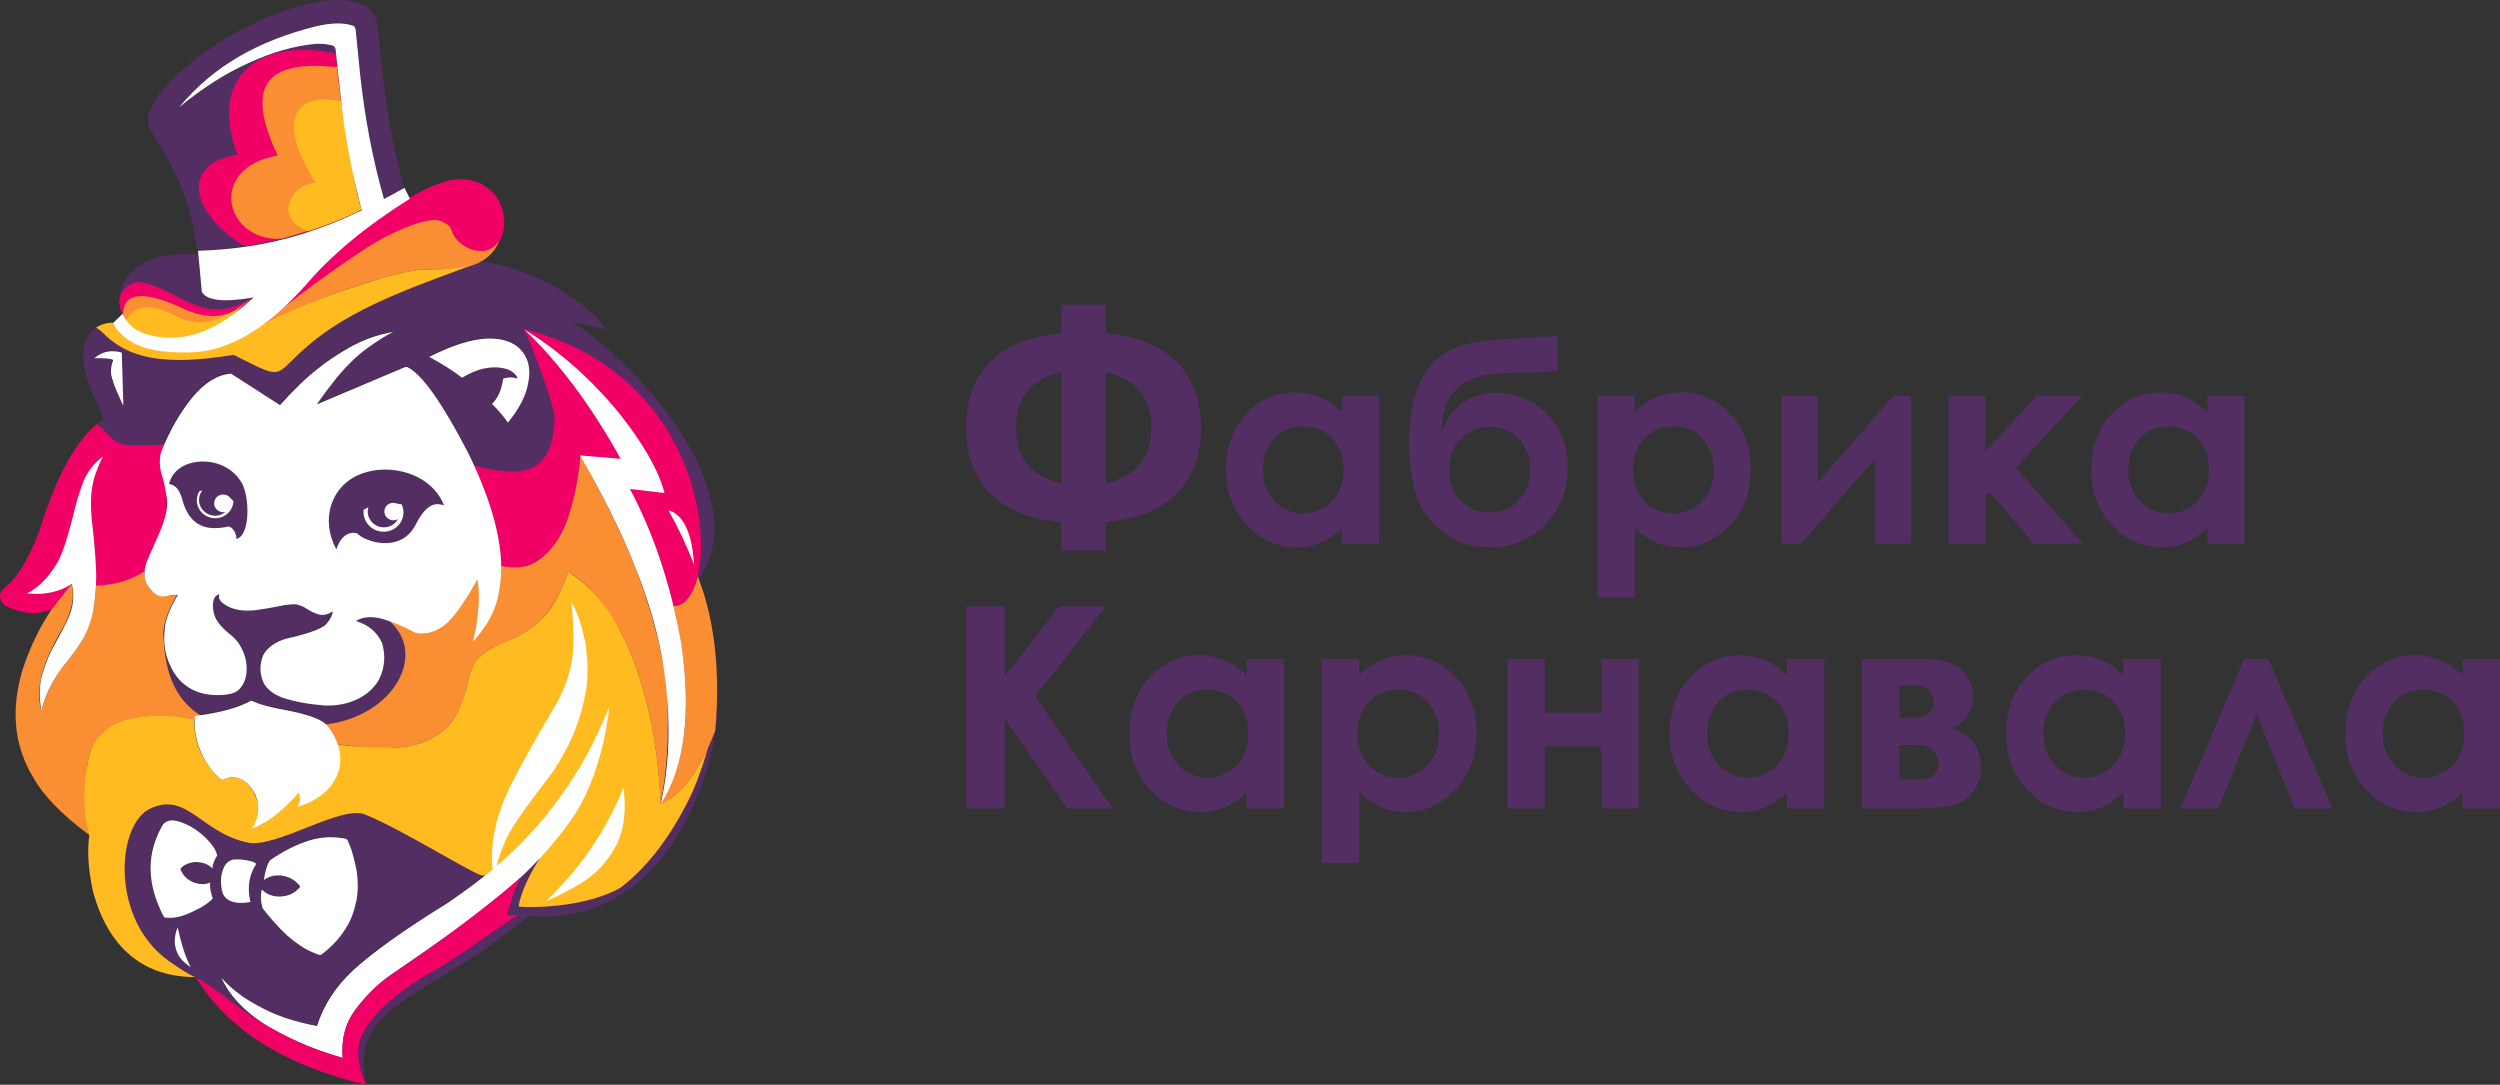 <?xml version="1.0" encoding="UTF-8"?> <svg xmlns="http://www.w3.org/2000/svg" width="968" height="420" viewBox="0 0 968 420" fill="none"><rect x="0" y="0" width="968" height="420" fill="#333333" stroke="none"/><g clip-path="url(#clip0_26_6478)"><path fill-rule="evenodd" clip-rule="evenodd" d="M186.285 101.311L186.292 101.312C188.347 99.813 190.012 98.192 191.323 96.505C195.176 91.545 195.966 86.002 194.587 81.229L194.581 81.209C194.522 81.006 194.459 80.804 194.392 80.604L194.381 80.569C194.314 80.37 194.244 80.173 194.169 79.977L194.16 79.951C193.847 79.133 193.47 78.342 193.031 77.586L193 77.534C192.904 77.37 192.805 77.207 192.702 77.045L192.638 76.945C192.545 76.801 192.45 76.659 192.353 76.518L192.27 76.398C192.173 76.261 192.075 76.126 191.974 75.992L191.889 75.879C191.785 75.743 191.678 75.608 191.57 75.475L191.491 75.377C191.366 75.226 191.239 75.078 191.109 74.931L191.077 74.895C190.789 74.574 190.489 74.264 190.176 73.966L190.081 73.878C189.958 73.762 189.833 73.648 189.706 73.537L189.567 73.417C189.455 73.32 189.342 73.225 189.226 73.131L189.055 72.994C188.944 72.906 188.832 72.82 188.719 72.734L188.54 72.601C188.426 72.518 188.311 72.438 188.195 72.357C188.134 72.315 188.073 72.272 188.011 72.231C187.884 72.145 187.755 72.063 187.625 71.981C187.575 71.949 187.525 71.916 187.473 71.884C187.301 71.778 187.127 71.675 186.95 71.576L186.917 71.556C186.727 71.45 186.535 71.347 186.341 71.248L186.185 71.171C186.045 71.102 185.904 71.033 185.762 70.967C185.687 70.932 185.611 70.9 185.536 70.867C185.412 70.811 185.287 70.757 185.161 70.705C185.08 70.671 184.999 70.639 184.918 70.607C184.793 70.558 184.668 70.51 184.542 70.464C184.46 70.433 184.377 70.403 184.294 70.374C184.168 70.33 184.041 70.288 183.914 70.247C183.828 70.219 183.742 70.191 183.655 70.165C183.522 70.124 183.388 70.087 183.254 70.049C183.173 70.027 183.093 70.003 183.012 69.982C182.852 69.94 182.69 69.902 182.528 69.864C182.471 69.851 182.415 69.836 182.357 69.824C182.137 69.776 181.914 69.731 181.689 69.691C181.638 69.682 181.586 69.675 181.535 69.666C181.361 69.637 181.186 69.609 181.01 69.585C180.926 69.574 180.841 69.565 180.757 69.554C180.61 69.537 180.463 69.519 180.315 69.505C180.225 69.496 180.134 69.489 180.044 69.482C179.898 69.47 179.752 69.46 179.605 69.451C179.511 69.446 179.416 69.442 179.321 69.438C179.178 69.433 179.034 69.429 178.89 69.427C178.792 69.425 178.694 69.424 178.596 69.424C178.448 69.424 178.3 69.427 178.151 69.43C178.056 69.432 177.96 69.434 177.865 69.438C177.703 69.444 177.54 69.454 177.378 69.465C177.294 69.47 177.211 69.474 177.126 69.481C176.88 69.5 176.632 69.524 176.383 69.553C176.21 69.573 176.036 69.596 175.861 69.621L175.827 69.626C175.659 69.651 175.49 69.677 175.32 69.705L175.294 69.71C175.126 69.738 174.958 69.769 174.788 69.801L174.733 69.811C174.568 69.843 174.401 69.877 174.234 69.913L174.183 69.923C174.011 69.96 173.839 69.999 173.665 70.04L173.634 70.047C173.461 70.089 173.286 70.132 173.11 70.177L173.059 70.19C172.885 70.234 172.711 70.281 172.535 70.33L172.493 70.341C172.305 70.393 172.116 70.447 171.925 70.504L171.919 70.506C171.728 70.563 171.536 70.621 171.342 70.683L171.33 70.686C171.141 70.746 170.951 70.808 170.761 70.871L170.716 70.886C170.539 70.945 170.361 71.006 170.183 71.069L170.102 71.097C169.927 71.159 169.752 71.221 169.577 71.286L169.501 71.314C169.325 71.379 169.147 71.445 168.969 71.514L168.898 71.541C168.72 71.609 168.542 71.679 168.364 71.75L168.28 71.784C168.094 71.858 167.907 71.934 167.72 72.012L167.682 72.028C167.494 72.106 167.305 72.186 167.116 72.267L167.068 72.287L167.055 72.293L167.039 72.3C166.847 72.383 166.654 72.468 166.46 72.553L166.437 72.564C166.231 72.655 166.025 72.748 165.818 72.844L165.771 72.865C165.573 72.956 165.373 73.049 165.173 73.143L165.142 73.158C164.945 73.251 164.748 73.345 164.55 73.441L164.473 73.478C164.281 73.572 164.087 73.667 163.893 73.763L163.837 73.792C163.638 73.891 163.439 73.991 163.238 74.093L163.194 74.116C162.994 74.218 162.795 74.321 162.595 74.425L162.554 74.446L162.495 74.477C162.312 74.573 162.128 74.67 161.944 74.768L161.892 74.796L161.871 74.807L161.858 74.814C161.654 74.923 161.449 75.033 161.244 75.145L161.226 75.155L161.211 75.163C160.996 75.28 160.78 75.399 160.564 75.519L160.543 75.531C160.33 75.649 160.117 75.769 159.903 75.89L159.854 75.918C159.425 76.162 158.994 76.41 158.562 76.664L158.492 76.705C158.292 76.823 158.09 76.942 157.888 77.063L157.823 77.102L157.739 77.152C157.548 77.266 157.357 77.382 157.165 77.498L157.162 77.5L157.143 77.512C156.921 77.647 156.698 77.783 156.475 77.921L156.424 77.952L155.823 78.325L155.785 78.349L155.781 78.352L155.123 78.766L155.1 78.781L155.092 78.785L155.068 78.801L154.436 79.205L154.398 79.229L154.374 79.245L154.357 79.256L153.767 79.638L153.701 79.68L153.645 79.717L153.037 80.116L153.003 80.139L152.988 80.148C152.761 80.298 152.533 80.45 152.305 80.602L152.302 80.604C152.07 80.759 151.838 80.915 151.605 81.072L151.6 81.076L151.572 81.095L150.96 81.511L150.897 81.554L150.837 81.595L150.223 82.017L150.192 82.039L149.978 82.188L149.595 82.454L149.487 82.529L149.468 82.543L149.428 82.571L148.83 82.991L148.781 83.026L148.765 83.037L148.192 83.444L148.073 83.528L148.064 83.535L147.936 83.626L147.425 83.993L147.365 84.035L147.297 84.085L147.169 84.177L146.785 84.455L146.657 84.548H146.657L146.529 84.641L146.017 85.015L145.948 85.066L145.889 85.109C145.676 85.266 145.462 85.423 145.249 85.581L145.239 85.588L145.236 85.591L144.547 86.103L144.53 86.115L144.481 86.152L144.477 86.155L143.841 86.632L143.821 86.647L143.713 86.728L143.12 87.176L143.113 87.182L143.074 87.212C142.647 87.535 142.221 87.862 141.795 88.189L141.697 88.265L141.693 88.268L141.081 88.742L140.991 88.811L140.979 88.821L140.877 88.9L140.285 89.361L140.265 89.377L139.654 89.856L139.581 89.914L139.552 89.936C138.128 91.059 136.711 92.199 135.307 93.347L134.691 93.855L134.674 93.869L134.653 93.886L134.633 93.903L134.613 93.92L134.592 93.937L134.572 93.954L134.552 93.97L134.532 93.987L134.511 94.004L134.491 94.021L134.471 94.038L134.45 94.055L134.246 94.223L134.226 94.24L134.145 94.307L134.124 94.324L134.104 94.341L134.084 94.358L134.064 94.374L134.043 94.391L134.023 94.408L134.003 94.425L133.911 94.503L133.903 94.51L133.82 94.582L133.803 94.597C133.668 94.712 133.533 94.83 133.396 94.949L133.356 94.984C132.103 96.078 130.739 97.341 129.359 98.662L129.344 98.677L129.048 98.96L129.003 99.004L128.945 99.06L128.889 99.113L128.841 99.16L128.775 99.223L128.737 99.26L128.662 99.333L128.633 99.36L128.434 99.553L128.426 99.561L128.322 99.662L128.32 99.663L128.218 99.763L128.207 99.774L128.115 99.864L128.093 99.885L128.011 99.965L127.98 99.996L127.908 100.066L127.866 100.107L127.804 100.167L127.753 100.218L127.701 100.268L127.639 100.329L127.598 100.37L127.561 100.406L127.526 100.44L127.187 100.773L127.075 100.884L127.033 100.925L126.962 100.995L126.865 101.091L126.83 101.126L126.789 101.166L126.748 101.207L126.699 101.256L126.683 101.272L126.617 101.337L126.567 101.386L126.501 101.452L126.464 101.488L126.446 101.507L126.437 101.516L126.32 101.632L126.306 101.646L126.275 101.677L126.182 101.769L126.176 101.775L126.14 101.811L126.105 101.847L126.047 101.904L125.961 101.99L125.935 102.016L125.918 102.034L125.902 102.049L125.788 102.163L125.782 102.169L125.766 102.185L125.66 102.291L125.623 102.328L125.604 102.347L125.598 102.354L125.532 102.42L125.43 102.522L125.427 102.525L125.404 102.548L125.347 102.605L125.277 102.676L125.263 102.69L125.25 102.703L125.15 102.803L125.097 102.857L125.075 102.879L125.072 102.882L125.024 102.931L124.932 103.023L124.901 103.055L124.898 103.058L124.801 103.156L124.773 103.184L124.768 103.189L124.727 103.23L124.649 103.31L124.605 103.354L124.555 103.405L124.531 103.429L124.525 103.436L124.443 103.519L124.401 103.561L124.384 103.578L124.281 103.682L124.278 103.685L124.265 103.699L124.214 103.751L124.156 103.81L124.121 103.845L124.045 103.922L124.035 103.933L124.001 103.967L123.963 104.007L123.914 104.057L123.878 104.093L123.805 104.168L123.794 104.179L123.741 104.233L123.712 104.263L123.674 104.301L123.648 104.328L123.555 104.423L123.547 104.431L123.493 104.487L123.484 104.496L123.437 104.543L123.384 104.598L123.339 104.645L123.32 104.664L123.231 104.756L123.222 104.764L123.204 104.783L123.186 104.801L123.088 104.902L123.062 104.929L123.036 104.956L122.981 105.012L122.974 105.02L122.903 105.092L122.886 105.111L122.86 105.138L122.747 105.254H122.747L122.737 105.263L122.735 105.266L122.635 105.37L122.591 105.414V105.414L122.591 105.414L122.591 105.415L122.523 105.485L122.494 105.515L122.445 105.565L122.438 105.573L122.413 105.598L122.304 105.712L122.302 105.714L122.286 105.73L122.257 105.76L122.195 105.824L122.16 105.861L122.136 105.885L122.087 105.936L122.024 106.002L122.019 106.006L121.988 106.039L121.981 106.047L121.881 106.151L121.875 106.156L121.842 106.191L121.796 106.239L121.771 106.265L121.744 106.293L121.698 106.34L121.667 106.372L121.609 106.433L121.572 106.471L121.565 106.479L121.556 106.488L121.476 106.572L121.464 106.584L121.416 106.634L121.363 106.689L121.355 106.699L121.344 106.709L121.278 106.778L121.264 106.793L121.215 106.844L121.167 106.895L121.143 106.92L121.142 106.921L121.088 106.978L121.07 106.996L121.01 107.06L120.975 107.097L120.963 107.109L120.935 107.139L120.88 107.196L120.878 107.198L120.84 107.239L120.787 107.294L120.75 107.333L120.733 107.351L120.719 107.366L120.695 107.391L120.624 107.466L120.605 107.486L120.6 107.491L120.538 107.557L120.515 107.58L120.5 107.597L120.483 107.615L120.427 107.673L120.378 107.725L120.368 107.735L120.348 107.757L120.34 107.765L120.26 107.851L120.256 107.854L120.255 107.855L120.172 107.944L120.164 107.952L120.146 107.971L120.143 107.974L120.088 108.032L120.039 108.085L120.03 108.094L120.008 108.118L119.988 108.139L119.934 108.197L119.928 108.204L119.919 108.212L119.849 108.287L119.832 108.306L119.825 108.313L119.818 108.321L119.812 108.327L119.801 108.338L119.778 108.363L119.754 108.389L119.732 108.413L119.731 108.414L119.707 108.439L119.707 108.439L119.684 108.463L119.661 108.488L119.655 108.495L119.639 108.512L119.634 108.517L119.616 108.537L119.604 108.549L119.593 108.561L119.571 108.585L119.548 108.609L119.539 108.619L119.526 108.633L119.505 108.656L119.504 108.656L119.499 108.662L119.482 108.68L119.46 108.703L119.447 108.717L119.439 108.726L119.417 108.749L119.408 108.759L119.396 108.772L119.375 108.795L119.357 108.814L119.354 108.817L119.349 108.822L119.333 108.84L119.315 108.859L119.312 108.862L119.292 108.884L119.271 108.906L119.27 108.907L119.251 108.928L119.231 108.949L119.225 108.957L119.212 108.971L119.208 108.975L119.192 108.992L119.186 108.998L119.172 109.013L119.153 109.034L119.137 109.051L119.133 109.055L119.114 109.076L119.105 109.086L119.095 109.097L119.076 109.117L119.074 109.12L119.058 109.137L119.053 109.142L119.039 109.157L119.026 109.171L119.021 109.177L119.002 109.197L118.984 109.216L118.971 109.23L118.966 109.236L118.95 109.253L118.948 109.254L118.946 109.257L118.931 109.274L118.913 109.292L118.896 109.311L118.893 109.314L118.879 109.33L118.877 109.332L118.862 109.348L118.846 109.367L118.829 109.384L118.828 109.386L118.819 109.396L118.813 109.402L118.807 109.408L118.797 109.42L118.781 109.437L118.765 109.455L118.749 109.472L118.748 109.473L118.74 109.481L118.734 109.489L118.718 109.506L118.718 109.506L118.703 109.522L118.688 109.539L118.68 109.548L118.677 109.551L118.673 109.555L118.659 109.571L118.644 109.587L118.63 109.603L118.616 109.618L118.605 109.631L118.594 109.643L118.582 109.655L118.571 109.668L118.56 109.68L118.548 109.692L118.537 109.705L118.525 109.718L118.514 109.73L118.503 109.742L118.492 109.754L118.481 109.767L118.469 109.779L118.458 109.791L118.435 109.816L118.424 109.829L118.401 109.854L118.39 109.866L118.379 109.878L118.368 109.891L118.356 109.903L118.348 109.912L118.345 109.915L118.334 109.927L118.322 109.94L118.311 109.952L118.3 109.964L118.288 109.977L118.277 109.989L118.266 110.001L118.255 110.014L118.243 110.026L118.232 110.038L118.221 110.05L118.209 110.063L118.198 110.075L118.187 110.087L118.175 110.099L118.164 110.112L118.153 110.124L118.142 110.136L118.13 110.148L118.119 110.161L118.108 110.173L118.097 110.185L118.085 110.197L118.08 110.203L118.074 110.21L118.063 110.222L118.051 110.234L118.04 110.246L118.029 110.259L118.018 110.271L118.006 110.283L117.995 110.295L117.984 110.308L117.972 110.32L117.961 110.332L117.95 110.344L117.938 110.356L117.927 110.369L117.916 110.381L117.905 110.393L117.894 110.405L117.838 110.466L117.813 110.493L117.812 110.494L117.782 110.526L117.771 110.539L117.76 110.551L117.748 110.563L117.737 110.575L117.726 110.587L117.715 110.6L117.704 110.612L117.692 110.624L117.681 110.636L117.67 110.648L117.658 110.66L117.647 110.672L117.636 110.685L117.625 110.697L117.613 110.709L117.602 110.721L117.591 110.733L117.58 110.745L117.568 110.758L117.557 110.77L117.546 110.782L117.545 110.783L117.535 110.794L117.523 110.806L117.512 110.818L117.501 110.83L117.49 110.843L117.478 110.855L117.467 110.867L117.456 110.879L117.445 110.891L117.433 110.903L117.422 110.915L117.411 110.927L117.399 110.939L117.388 110.952L117.377 110.964L117.366 110.975L117.355 110.988L117.343 111L117.332 111.012L117.321 111.024L117.309 111.036L117.298 111.048L117.287 111.06L117.278 111.071L117.264 111.085L117.253 111.097L117.242 111.109L117.231 111.121L117.219 111.133L117.208 111.145L117.197 111.157L117.186 111.169L117.174 111.181L117.163 111.193L117.152 111.205L117.141 111.217L117.129 111.229L117.118 111.241L117.107 111.253L117.095 111.265L117.084 111.278L117.073 111.29L117.062 111.302L117.012 111.356L117.01 111.358L117.007 111.362L116.995 111.373L116.984 111.386L116.973 111.398L116.962 111.41L116.95 111.421L116.939 111.434L116.928 111.446L116.917 111.458L116.906 111.47L116.894 111.482L116.883 111.493L116.872 111.506L116.861 111.517L116.849 111.53L116.838 111.542L116.827 111.553L116.816 111.566L116.804 111.577L116.793 111.589L116.782 111.601L116.771 111.613L116.759 111.625L116.748 111.637L116.744 111.642L116.737 111.649L116.725 111.662L116.714 111.673L116.703 111.685L116.692 111.697L116.681 111.709L116.669 111.721L116.658 111.733L116.647 111.745L116.636 111.757L116.625 111.769L116.613 111.781L116.602 111.793L116.591 111.805L116.579 111.817L116.568 111.828L116.557 111.841L116.546 111.852L116.535 111.864L116.523 111.876L116.49 111.912L116.479 111.924L116.477 111.926L116.456 111.948L116.445 111.96L116.422 111.984L116.411 111.996L116.4 112.008L116.389 112.02L116.378 112.032L116.366 112.044L116.355 112.056L116.344 112.067L116.333 112.079L116.322 112.091L116.31 112.103L116.299 112.115L116.288 112.127L116.232 112.186L116.211 112.208L116.177 112.244L116.122 112.303L116.113 112.313L116.103 112.323L116.094 112.333L116.084 112.343L116.075 112.354L116.066 112.364L116.056 112.374L116.047 112.384L116.037 112.394L116.028 112.404L116.019 112.414L116.009 112.425L115.999 112.435L115.99 112.445L115.981 112.455L115.971 112.465L115.971 112.465L115.952 112.485L115.946 112.492L115.943 112.495L115.933 112.505L115.924 112.515L115.915 112.526L115.905 112.536L115.896 112.546L115.887 112.556L115.877 112.566L115.867 112.576L115.858 112.586L115.849 112.596L115.839 112.606L115.83 112.616L115.82 112.627L115.811 112.637L115.802 112.647L115.792 112.657L115.783 112.667L115.774 112.677L115.764 112.687L115.755 112.697L115.746 112.707L115.736 112.718L115.727 112.728L115.717 112.738L115.708 112.748L115.689 112.768L115.682 112.775L115.679 112.778L115.66 112.798L115.651 112.808L115.642 112.818L115.623 112.838L115.613 112.848L115.603 112.858L115.594 112.867L115.585 112.878L115.576 112.888L115.566 112.898L115.557 112.908L115.547 112.918L115.538 112.928L115.529 112.938L115.519 112.948L115.464 113.006L115.417 113.055L115.409 113.064L115.354 113.122L115.151 113.333L115.078 113.409L115.077 113.409C112.142 116.467 109.241 119.249 106.332 121.737L106.332 121.737L106.257 121.801L106.22 121.832L106.187 121.86L106.182 121.864L106.145 121.896L105.924 122.083L105.772 122.212L105.735 122.243L105.698 122.274L105.661 122.305L105.66 122.305L105.623 122.336L105.586 122.368L105.549 122.399L105.511 122.43L105.474 122.461L105.437 122.492L105.4 122.523L105.399 122.524L105.391 122.53L105.382 122.538L105.374 122.545L105.365 122.552L105.356 122.56L105.347 122.567L105.339 122.575L105.33 122.582L105.321 122.589L105.312 122.597L105.304 122.604L105.295 122.611L105.286 122.619L105.278 122.626L105.269 122.633L105.26 122.641L105.251 122.648L105.243 122.656L105.234 122.663L105.225 122.67L105.217 122.677L105.208 122.685L105.199 122.692L105.19 122.7L105.182 122.707L105.173 122.714L105.164 122.721L105.156 122.729L105.147 122.736L105.138 122.744L105.136 122.745L105.129 122.751L105.12 122.758L105.112 122.766L105.103 122.773L105.094 122.78L105.086 122.787L105.077 122.795L105.068 122.802L105.059 122.81L105.051 122.817L105.042 122.824L105.033 122.831L105.025 122.838L105.016 122.846L105.007 122.853L104.998 122.861L104.99 122.868L104.981 122.875L104.972 122.882L104.963 122.89L104.955 122.897L104.946 122.904L104.937 122.912L104.929 122.919L104.92 122.926L104.911 122.933L104.902 122.941L104.894 122.948L104.885 122.955L104.876 122.963L104.874 122.965L104.867 122.97L104.859 122.977L104.85 122.984L104.841 122.992L104.804 123.022L104.767 123.053L104.73 123.083L104.692 123.114L104.655 123.144L104.618 123.175L104.611 123.18L104.609 123.182L104.6 123.189L104.591 123.197L104.583 123.204L104.574 123.211L104.565 123.218L104.556 123.225L104.548 123.232L104.539 123.24L104.53 123.247L104.521 123.254L104.513 123.261L104.504 123.269L104.487 123.283L104.478 123.29L104.469 123.297L104.46 123.304L104.443 123.318L104.434 123.326L104.417 123.34L104.408 123.347L104.399 123.354L104.39 123.361L104.382 123.369L104.373 123.376L104.364 123.383L104.355 123.39L104.348 123.396L104.347 123.397L104.338 123.404L104.329 123.411L104.321 123.418L104.312 123.426L104.303 123.433L104.294 123.44L104.286 123.447L104.277 123.454L104.268 123.461L104.26 123.469L104.251 123.476L104.242 123.483L104.233 123.49L104.225 123.497L104.216 123.505L104.207 123.512L104.199 123.519L104.19 123.526L104.181 123.533L104.172 123.54L104.164 123.547L104.155 123.554L104.146 123.562L104.137 123.569L104.129 123.576L104.12 123.583L104.111 123.59L104.102 123.597L104.094 123.604L104.085 123.611L104.076 123.619L104.067 123.626L104.059 123.633L104.021 123.663L103.984 123.693L103.947 123.723L103.929 123.736L103.912 123.75L103.895 123.764L103.877 123.778L103.86 123.792L103.843 123.805L103.826 123.819L103.822 123.822L103.808 123.833L103.791 123.847L103.774 123.861L103.756 123.874L103.739 123.888L103.722 123.902L103.705 123.915L103.687 123.929L103.67 123.943L103.653 123.957L103.635 123.971L103.618 123.984L103.601 123.998L103.584 124.012L103.566 124.025L103.559 124.031L103.549 124.039L103.531 124.052L103.514 124.066L103.497 124.08L103.479 124.094L103.462 124.107L103.445 124.121L103.428 124.135L103.41 124.148L103.393 124.162L103.376 124.175L103.358 124.189L103.341 124.203L103.324 124.216L103.307 124.23L103.295 124.239L103.289 124.243L103.272 124.257L103.255 124.27L103.237 124.284L103.22 124.297L103.203 124.311L103.185 124.325L103.168 124.338L103.151 124.352L103.133 124.365L103.116 124.379L103.099 124.392L103.081 124.406L103.064 124.419L103.047 124.433L103.032 124.444L103.029 124.446L103.012 124.46L102.995 124.473L102.978 124.487L102.96 124.5L102.943 124.514L102.926 124.527L102.908 124.541L102.891 124.554L102.874 124.568L102.856 124.581L102.839 124.594L102.815 124.613L102.806 124.62L102.797 124.626L102.789 124.632L102.781 124.639L102.772 124.645L102.768 124.648L102.764 124.652L102.755 124.658L102.747 124.665L102.738 124.671L102.73 124.677L102.721 124.684L102.713 124.69L102.704 124.697L102.696 124.703L102.687 124.71L102.679 124.716L102.67 124.723L102.662 124.729L102.653 124.735L102.645 124.742L102.636 124.748L102.628 124.754L102.619 124.761L102.611 124.767L102.602 124.774L102.594 124.78L102.585 124.786L102.577 124.793L102.568 124.799L102.56 124.806L102.551 124.812L102.543 124.819L102.535 124.825L102.526 124.831L102.517 124.838L102.509 124.844L102.504 124.848L102.501 124.851L102.492 124.857L102.484 124.863L102.475 124.87L102.466 124.876L102.458 124.882L102.45 124.889L102.441 124.895L102.433 124.902L102.424 124.908L102.416 124.914L102.407 124.921L102.399 124.927L102.39 124.933L102.382 124.94L102.373 124.946L102.365 124.952L102.348 124.965L102.339 124.972L102.331 124.978L102.322 124.984L102.314 124.991L102.305 124.997L102.297 125.003L102.288 125.01L102.28 125.016L102.271 125.022L102.262 125.03L102.24 125.046C90.778 133.685 78.844 137.665 63.717 135.791L63.721 135.79C62.136 135.742 60.707 135.581 59.445 135.316C53.003 133.964 46.616 130.831 43.509 124.886C39.26 125.195 35.661 126.879 33.755 130.769C30.297 137.831 33.294 146.266 36.3 153.184C36.533 153.723 38.492 158.328 40.142 162.203C16.299 179.354 20.687 213.557 1.015 228.463C1.337 228.219 0.68 228.707 0.989 228.452C0.4 229.148 0.045 230.049 0.045 231.032C0.045 232.458 0.791 233.709 1.915 234.417C9.05 238.028 14.904 238.14 20.103 235.814C10.113 251.682 -11.049 289.572 32.107 321.184C32.998 321.743 33.83 322.463 34.608 323.311C31.618 348.994 45.284 378.857 75.816 378.322C87.228 398.069 111.388 413.257 141.838 419.996C137.477 401.336 147.395 393.228 161.243 384.04C173.552 376.41 189.503 367.589 204.565 354.732C247.211 357.793 264.502 323.197 271.821 303.519C281.545 277.374 278.743 248.707 270.664 224.439C288.631 197.54 262.306 158.362 234.359 134.288C230.107 130.625 225.889 127.439 221.757 124.651L234.882 127.556C225.339 114.612 203.489 103.134 186.301 101.31L186.303 101.307L186.285 101.311ZM93.558 187.493C87.059 175.362 67.538 176.552 65.245 187.565C68.536 188.132 69.579 190.738 70.751 195.001C73.055 201.871 77.388 205.444 85.389 204.494C86.304 204.386 87.268 204.217 88.282 203.988C90.159 204.357 91.377 207.079 91.334 208.863C96.867 207.195 96.279 192.571 93.559 187.493H93.558ZM78.131 190.024C77.401 190.928 76.93 192.048 76.836 193.286C76.583 196.612 79.144 199.53 82.557 199.805C84.27 199.943 85.872 199.388 87.075 198.381C86.713 198.469 86.33 198.502 85.937 198.47C85.421 198.429 84.939 198.281 84.513 198.051C83.339 197.416 82.584 196.155 82.69 194.771C82.833 192.883 84.519 191.479 86.456 191.635C87.596 191.727 88.568 192.338 89.147 193.209C89.158 193.218 89.171 193.226 89.182 193.234C89.69 193.594 90.008 193.991 90.136 194.265L90.11 194.603C89.722 198.398 86.248 201.158 82.351 200.767C78.453 200.375 75.609 196.982 75.996 193.187C76.066 192.504 76.237 191.853 76.491 191.25C76.677 190.808 76.635 190.821 76.906 190.432C77.403 190.232 77.683 190.088 78.132 190.024L78.131 190.024ZM136.831 184.906C128.287 189.593 123.706 200.995 129.995 212.934C130.334 211.564 132.568 205.429 137.959 206.612C141.237 210.09 154.826 214.349 160.551 203.593C164.4 195.932 167.852 194.368 171.697 195.879C166.573 182.564 148.311 178.609 136.831 184.906ZM142.394 196.565C142.277 196.96 142.199 197.374 142.166 197.801C141.914 201.127 144.475 204.045 147.888 204.32C150.441 204.525 152.746 203.193 153.852 201.117C153.255 201.469 152.542 201.647 151.791 201.587C149.884 201.434 148.454 199.804 148.595 197.946C148.713 196.404 149.876 195.19 151.359 194.91C151.662 194.853 151.978 194.835 152.302 194.861C152.669 194.89 153.018 194.974 153.342 195.104C153.456 195.15 153.568 195.202 153.676 195.259C153.652 195.22 153.628 195.181 153.603 195.143C154.166 195.229 154.731 195.336 155.298 195.462C155.809 196.573 156.052 197.818 155.954 199.112C155.639 203.261 151.932 206.347 147.675 206.004C143.417 205.662 140.222 202.022 140.537 197.873L140.574 197.505C141.176 197.155 141.783 196.842 142.394 196.565L142.394 196.565ZM63.866 241.068C64.74 237.472 66.4 233.796 68.671 230.055C64.839 230.103 62.496 231.8 59.434 229.431C56.715 226.874 54.406 223.647 56.598 217.287C59.186 210.422 63.936 202.646 64.454 195.825C64.666 193.037 63.627 187.82 62.886 185.088C61.519 181.349 61.343 178.194 62.11 174.966C63.442 171.477 64.972 168.115 66.651 164.978C67.943 162.789 69.451 160.387 71.133 157.662C76.64 149.838 83.074 144.618 89.26 144.437L108.206 156.612C117.33 146.029 134.258 130.969 151.994 128.275C136.147 136.617 129.466 146.514 122.421 156.339L156.635 141.876H156.638L156.638 141.875C163.213 140.144 194.322 189.928 193.755 219.042C193.536 230.243 192.245 237.824 182.916 248.223C185.02 239.561 185.877 231.151 184.635 224.071C178.099 235.058 172.146 246.784 160.666 244.778C157.38 243.157 153.913 241.413 150.538 240.213L150.536 240.211V240.212C145.804 238.53 141.251 237.916 137.623 240.209C146.558 243.556 149.143 248.259 148.462 256.601C147.737 265.471 139.224 273.254 125.724 272.962C113.151 271.523 99.122 270.25 100.761 256.701C102.499 242.331 126.396 249.55 128.67 236.42C123.221 240.222 119.582 235.274 115.595 234.007C110.252 232.31 97.822 238.752 89.018 234.977C84.557 233.065 84.106 231.067 84.826 229.909C82.037 230.112 81.622 234.575 82.948 238.306C83.847 240.837 85.763 242.58 87.457 244.178C88.78 245.428 90.701 246.723 91.836 248.323C94.328 251.836 95.636 255.997 95.232 259.968C94.425 267.888 89.764 269.209 82.419 268.851C67.067 268.102 61.481 252.891 63.865 241.068L63.866 241.068ZM57.949 49.785L65.801 62.913C73.072 77.833 73.817 82.514 76.454 96.852C101.009 96.091 120.089 90.649 139.838 81.182C135.861 66.292 133.074 51.093 131.518 35.76L130.004 20.837L129.995 20.708C129.771 17.602 129.522 17.503 126.495 16.962C118.21 15.48 103.967 20.555 96.368 24.016C93.486 25.328 90.66 26.767 87.896 28.311C81.443 31.914 74.851 36.314 69.163 41.265C70.886 39.102 72.879 37.032 73.831 36.114C80.119 30.046 87.927 24.685 95.543 20.432C98.307 18.889 101.133 17.449 104.014 16.137C111.614 12.676 125.856 7.602 134.142 9.083C137.169 9.624 137.418 9.724 137.641 12.83L137.651 12.959L139.165 27.881C140.844 44.428 143.957 60.819 148.452 76.832C151.077 75.443 153.729 73.988 156.421 72.467C152.351 57.546 149.522 42.337 147.965 26.988L146.464 12.195C145.898 4.332 142.097 1.52 135.698 0.376C126.794 -1.216 112.806 2.414 100.349 8.088C76.468 18.963 52.931 39.49 57.949 49.786V49.785ZM76.595 98.306C71.276 98.221 66.392 98.534 62.272 99.394C45.689 102.855 40.474 120.715 53.815 128.257C71.222 134.718 85.312 126.472 97.976 114.926C87.531 116.69 79.836 116.517 77.922 112.656L76.595 98.306ZM47.408 156.658C47.594 156.191 47.78 155.727 47.967 155.267C47.879 155.958 47.793 156.649 47.705 157.336L47.408 156.658ZM46.952 136.263C46.753 136.209 46.555 136.159 46.358 136.113L46.321 136.105L46.232 136.085L46.156 136.068L46.107 136.057L45.993 136.033L45.982 136.031L45.857 136.005L45.829 136L45.796 135.994L45.683 135.972L45.653 135.966L45.55 135.948L45.504 135.94L45.484 135.937L45.361 135.916L45.342 135.913L45.237 135.897L45.214 135.894L45.147 135.884L45.021 135.866H45.02L44.869 135.846L44.86 135.845L44.85 135.844L44.71 135.828L44.68 135.825L44.572 135.814L44.527 135.81L44.383 135.797L44.214 135.784L44.048 135.774L43.884 135.765L43.723 135.758L43.564 135.754L43.408 135.751L43.253 135.75L43.101 135.751L42.951 135.754L42.802 135.759L42.656 135.766L42.512 135.775L42.369 135.785L42.229 135.797L42.09 135.812L41.953 135.828L41.817 135.845L41.683 135.865L41.551 135.886L41.42 135.909L41.29 135.934L41.162 135.961L41.035 135.989L40.91 136.019L40.785 136.051L40.662 136.084L40.54 136.119L40.419 136.155L40.299 136.194L40.18 136.233L40.062 136.275L39.945 136.317L39.828 136.362L39.712 136.408L39.597 136.456L39.483 136.505L39.369 136.555L39.255 136.608L39.142 136.661L39.03 136.716H39.03L38.918 136.772L38.806 136.83L38.694 136.89H38.694L38.583 136.95L38.472 137.012H38.471L38.36 137.076L38.249 137.141L38.138 137.207H38.138L38.026 137.274L37.915 137.343H37.914L37.803 137.413L37.691 137.485L37.579 137.557L37.466 137.631L37.353 137.706L37.24 137.782H37.239L37.125 137.86L37.011 137.939L36.896 138.019L36.78 138.1H36.78L36.663 138.182L36.546 138.266L36.427 138.35H36.427L36.308 138.436H36.404H36.498H36.498H36.591H36.682H36.772H36.772H36.861H36.861H36.948H36.948H37.033H37.034H37.118H37.202H37.202L37.284 138.436L37.365 138.436L37.446 138.436L37.526 138.437H37.526L37.604 138.437L37.682 138.438L37.759 138.438L37.836 138.439L37.912 138.439L37.987 138.44L38.062 138.441L38.137 138.442L38.211 138.443L38.285 138.444L38.359 138.445L38.432 138.447L38.505 138.448L38.578 138.45L38.652 138.452L38.725 138.454H38.725L38.798 138.456L38.872 138.459L38.946 138.461H38.946L39.021 138.464L39.095 138.466L39.17 138.469H39.17L39.246 138.472L39.322 138.476L39.399 138.479L39.476 138.483H39.476L39.554 138.486L39.554 138.487L39.633 138.491L39.713 138.495V138.495L39.794 138.499H39.794L39.875 138.504L39.958 138.509L40.042 138.514L40.127 138.52V138.52L40.214 138.525L40.301 138.531L40.39 138.537L40.48 138.543L40.48 138.544L40.572 138.55V138.55L40.666 138.557L40.76 138.564H40.761L40.857 138.572V138.572L40.955 138.579L41.056 138.587V138.587L41.157 138.596L41.261 138.604V138.604L41.367 138.613V138.613L41.475 138.622V138.622L41.585 138.632V138.632L41.697 138.641L41.922 138.662V138.662L42.13 138.683V138.683L42.321 138.705L42.496 138.727L42.655 138.751V138.751C42.706 138.759 42.753 138.767 42.799 138.776V138.776C42.844 138.785 42.888 138.793 42.928 138.803V138.803C42.969 138.812 43.008 138.821 43.044 138.831C43.08 138.841 43.114 138.851 43.146 138.862C43.178 138.872 43.208 138.883 43.235 138.895C43.263 138.906 43.289 138.918 43.312 138.93C43.336 138.943 43.358 138.955 43.377 138.969C43.398 138.982 43.416 138.996 43.432 139.011C43.448 139.025 43.463 139.04 43.476 139.056C43.489 139.071 43.5 139.087 43.51 139.104C43.519 139.121 43.527 139.139 43.534 139.157C43.54 139.175 43.546 139.194 43.55 139.213C43.554 139.233 43.556 139.253 43.557 139.275C43.559 139.296 43.558 139.318 43.557 139.341C43.556 139.363 43.553 139.387 43.55 139.411V139.411C43.546 139.436 43.542 139.461 43.536 139.487C43.531 139.513 43.524 139.54 43.517 139.568L43.492 139.655L43.462 139.748L43.428 139.847L43.391 139.953L43.351 140.065L43.308 140.184V140.184L43.264 140.31L43.218 140.444L43.171 140.585V140.586L43.124 140.735L43.078 140.893V140.893C43.062 140.947 43.048 141.002 43.033 141.059V141.059C43.018 141.116 43.003 141.174 42.989 141.234C42.975 141.294 42.961 141.355 42.948 141.418C42.934 141.481 42.922 141.545 42.909 141.611C42.897 141.677 42.885 141.744 42.874 141.813V141.814C42.863 141.883 42.852 141.953 42.843 142.026C42.833 142.098 42.824 142.172 42.816 142.248C42.808 142.324 42.8 142.401 42.794 142.481C42.788 142.56 42.782 142.641 42.778 142.724C42.773 142.807 42.77 142.891 42.768 142.977C42.766 143.064 42.765 143.152 42.765 143.242C42.765 143.332 42.767 143.424 42.769 143.518C42.772 143.612 42.776 143.708 42.782 143.806V143.806C42.787 143.904 42.794 144.003 42.802 144.105C42.811 144.207 42.821 144.311 42.833 144.417C42.844 144.522 42.858 144.63 42.872 144.74V144.74C42.887 144.85 42.904 144.962 42.922 145.076C42.941 145.191 42.961 145.307 42.983 145.426C43.005 145.544 43.029 145.664 43.056 145.787C43.081 145.91 43.109 146.035 43.14 146.163V146.163C43.17 146.29 43.202 146.42 43.237 146.551V146.552C43.271 146.683 43.307 146.818 43.347 146.954V146.954C43.386 147.091 43.427 147.23 43.471 147.371C43.514 147.512 43.56 147.656 43.609 147.802V147.802C43.657 147.948 43.709 148.097 43.762 148.247V148.248C43.816 148.398 43.872 148.552 43.931 148.708C43.989 148.864 44.051 149.023 44.115 149.184V149.184C44.179 149.345 44.246 149.508 44.316 149.675C44.386 149.841 44.459 150.009 44.535 150.181V150.181C44.611 150.352 44.689 150.526 44.771 150.703V150.703C44.853 150.88 44.938 151.059 45.026 151.241V151.242L45.035 151.26L45.035 151.262L45.044 151.282L45.046 151.286L45.056 151.306L45.059 151.313L45.069 151.333L45.073 151.343L45.082 151.363L45.088 151.376L45.097 151.395L45.105 151.413L45.113 151.43L45.123 151.452L45.13 151.468L45.142 151.495L45.148 151.509L45.163 151.541L45.168 151.552L45.184 151.589L45.188 151.598L45.208 151.641L45.21 151.646L45.232 151.696V151.696L45.255 151.749L45.258 151.753L45.306 151.862L45.312 151.876L45.332 151.922L45.341 151.941L45.36 151.984L45.371 152.01L45.388 152.048L45.402 152.08L45.417 152.115L45.435 152.154L45.448 152.183L45.468 152.23L45.479 152.254L45.502 152.308L45.511 152.327L45.538 152.388L45.544 152.402L45.575 152.471L45.578 152.479L45.612 152.557L45.612 152.558L45.648 152.639L45.651 152.644L45.684 152.722L45.69 152.734L45.722 152.806L45.73 152.826L45.759 152.893L45.771 152.92L45.798 152.981L45.814 153.016L45.838 153.071L45.857 153.115L45.878 153.163L45.901 153.215L45.919 153.256L45.946 153.317L45.961 153.351L45.991 153.421L46.003 153.448L46.038 153.527L46.046 153.546L46.085 153.635L46.09 153.646L46.133 153.744L46.134 153.747L46.179 153.85L46.182 153.855L46.224 153.953L46.231 153.968L46.271 154.059L46.281 154.083L46.317 154.165L46.332 154.199L46.365 154.274L46.383 154.316L46.413 154.383L46.435 154.435L46.461 154.494L46.488 154.555L46.51 154.605L46.541 154.677L46.559 154.718L46.595 154.801L46.609 154.833L46.65 154.925L46.66 154.948L46.705 155.051L46.711 155.064L46.76 155.178L46.762 155.182L46.814 155.3L46.816 155.305L46.866 155.419L46.873 155.435L46.918 155.539L46.93 155.565L46.971 155.66L46.987 155.696L47.025 155.782L47.045 155.829L47.078 155.905L47.103 155.962L47.132 156.028L47.162 156.096L47.187 156.152L47.221 156.23L47.241 156.277L47.28 156.366L47.296 156.403L47.34 156.502L47.351 156.528L47.4 156.64L47.407 156.655L46.95 136.26L46.952 136.263ZM178.694 146.014C182.552 143.679 187.285 141.68 192.453 142.023C196.963 142.312 199.41 144.037 200.214 146.371C198.093 145.642 196.408 145.811 194.58 146.379C194.337 150.578 192.121 154.359 190.287 156.143C193.234 159.137 195.369 161.72 196.446 163.386C201.728 157.333 206.573 147.736 203.912 139.211C197.83 124.278 175.322 132.8 165.988 137.92C170.544 140.292 174.835 143.106 178.693 146.014H178.694ZM52.455 138.503L52.33 138.439L52.307 138.427L52.205 138.374L52.143 138.344L52.079 138.311L51.979 138.26L51.953 138.248L51.828 138.185L51.814 138.178L51.702 138.123L51.649 138.097L51.575 138.061L51.484 138.016L51.449 137.999L51.322 137.939L51.318 137.937L51.196 137.878L51.069 137.818L50.986 137.78L50.942 137.759L50.82 137.703L50.814 137.7C50.705 137.65 50.595 137.601 50.486 137.552L50.432 137.528L50.319 137.477L50.305 137.471L50.177 137.416L50.152 137.405L50.141 137.4L49.992 137.336L49.985 137.333L49.921 137.306L49.818 137.262L49.794 137.252L49.666 137.199L49.65 137.193L49.538 137.147L49.483 137.125L49.41 137.095L49.316 137.057L49.282 137.044L49.154 136.994L49.148 136.992L49.026 136.945L48.981 136.927L48.976 136.925L48.825 136.868L48.813 136.864L48.77 136.848L48.646 136.803L48.643 136.801L48.515 136.755L48.479 136.742L48.387 136.71L48.312 136.683L48.259 136.665L48.145 136.626L48.132 136.622L48.004 136.579L47.977 136.57L47.955 136.563L47.811 136.516L47.749 136.497L47.644 136.463L47.622 136.457L47.495 136.418L47.478 136.412L47.441 136.402L47.316 136.365L47.305 136.361L47.185 136.327L47.145 136.316L47.114 136.307L46.988 136.272L46.98 136.27L46.952 136.262C46.753 136.208 46.555 136.158 46.358 136.112L52.455 138.502V138.503ZM43.509 139.106C43.519 139.123 43.526 139.14 43.533 139.159L43.509 139.106ZM10.267 229.493C32.196 217.514 24.071 187.241 39.62 176.455C33.331 188.893 34.947 196.655 35.887 206.688L35.891 206.729C41.767 255.84 22.824 248.065 15.761 275.01C11.588 251.752 31.854 242.308 27.573 225.822C23.048 228.89 17.016 230.266 10.267 229.493V229.493ZM0.923 228.513C0.825 228.575 0.136 229.108 0.923 228.513ZM0.825 228.575C2.543 227.491 1.675 228.038 0.825 228.575ZM0.971 228.456C0.602 228.689 1.308 228.293 0.923 228.512C1.308 228.293 0.602 228.688 0.971 228.456ZM82.162 347.642C79.431 350.544 76.23 351.849 73.186 353.261C73.071 353.315 72.955 353.367 72.839 353.419C69.981 354.694 67.033 355.388 63.964 355.069C63.233 354.989 63.353 354.943 63.007 354.339C56.934 342.412 56.123 331.016 62.578 319.474C66.317 312.771 82.614 324.015 83.887 331.019C82.984 332.035 82.125 334.617 81.99 335.993C78.824 332.687 72.548 332.585 69.61 336.245C71.532 341.39 77.44 343.114 81.101 341.482C81.103 344.374 81.557 345.897 82.162 347.643L82.162 347.642ZM109.266 354.069C111.104 357.466 118.314 362.511 122.326 363.55C127.777 358.833 131.767 352.142 133.48 344.971C134.26 341.707 134.047 337.839 132.418 335.19C132.452 342.06 127.528 354.581 121.314 356.507C118.369 357.42 114.616 355.82 109.266 354.069ZM101.44 351.374C104.247 354.922 107.24 358.546 110.654 361.681C114.149 364.891 118.129 367.623 122.92 369.312C124.054 369.71 123.882 369.578 124.609 369.089C131.334 363.91 135.682 357.532 137.441 350.171C139.234 342.666 138.3 334.39 134.623 325.667C134.082 324.388 133.998 324.475 130.847 324.095C125.732 323.476 120.828 324.49 116.315 326.275C111.95 328.002 107.919 330.448 104.341 332.841C103.36 333.508 102.084 338.919 101.933 340.475C105.843 337.484 112.679 338.245 116.048 343.046C112.456 347.849 104.898 348.162 101.153 344.12C100.343 347.706 101.182 350.912 101.44 351.375V351.374ZM96.755 348.99C95.714 344.051 95.779 339.132 98.989 334.271C98.358 332.996 91.949 332.2 90.21 332.542C85.027 333.561 84.773 341.329 85.851 345.093C87.524 350.93 96.17 349.156 96.755 348.99H96.755ZM73.639 374.216C73.194 373.278 72.776 372.331 72.388 371.375C70.728 367.954 69.706 363.525 68.574 358.804C66.165 364.555 67.506 370.592 73.639 374.216ZM144.594 382.618L144.648 382.568C144.859 382.375 145.074 382.182 145.289 381.988L145.368 381.918C145.577 381.731 145.789 381.545 146.002 381.358L146.107 381.267C146.324 381.077 146.543 380.888 146.764 380.699L146.83 380.644C154.678 373.959 165.03 367.461 176.173 359.612L176.174 359.613C185.402 353.113 195.17 345.688 204.501 336.462C220.75 320.399 232.289 304.575 235.661 273.513C223.893 302.688 208.172 321.302 192.126 335.018C198.287 309.294 220.381 302.661 226.775 266.72C228.096 259.294 227.147 242.922 221.019 233.039C222.234 243.665 222.229 253.63 219.807 261.526C213.764 281.229 187.036 308.819 190.534 336.366C181.461 343.934 172.322 349.997 163.771 355.574H163.771L163.553 355.716L162.924 356.126L162.297 356.534L161.988 356.736L161.103 357.312L161.05 357.346L160.43 357.75L160.224 357.885L159.813 358.153L159.349 358.456L159.198 358.554L158.585 358.955L158.479 359.024L157.976 359.354L157.974 359.355C157.174 359.88 156.38 360.402 155.595 360.923L155.506 360.982C153.541 362.284 151.625 363.578 149.764 364.877C142.744 369.781 136.532 374.767 131.63 380.615L131.632 380.624C130.569 381.892 129.564 383.199 128.629 384.556L128.626 384.557C126.053 388.294 123.986 392.4 122.532 397.041C112.279 395.896 93.873 388.265 85.513 378.37C91.35 391.644 106.65 401.225 132.494 409.395C131.292 398.489 136.189 390.332 144.595 382.617L144.594 382.618ZM257.078 190.647L243.693 189.084C267 234.067 272.358 286.347 255.611 311.124C263.131 273.462 258.238 234.287 224.351 176.077L240.048 177.405C233.719 164.068 215.502 138.657 202.883 127.388C224.445 139.94 251.079 168.412 257.078 190.647V190.647ZM258.559 197.314C262.247 203.745 265.684 210.96 268.611 218.715C267.833 207.499 265.058 199.095 258.559 197.314ZM241.161 304.766C233.724 323.256 222.956 337.423 211.184 348.73C224.452 342.743 245.291 333.399 241.161 304.766ZM127.498 282.147C124.471 275.158 103.243 274.666 97.093 271.013C88.406 275.442 81.654 275.909 75.418 276.902C75.349 276.913 75.283 276.932 75.218 276.955C74.219 288.998 81.382 299.037 85.941 301.791C94.312 296.619 104.665 310.373 97.262 320.571C102.991 318.82 109.605 313.395 115.419 306.64V306.64C116.106 308.22 116.452 310.123 114.785 312.294C132.453 306.832 135.219 292.65 127.499 282.139L127.497 282.147H127.498Z" fill="#532E62"></path><path fill-rule="evenodd" clip-rule="evenodd" d="M91.922 59.887C79.958 27.493 103.286 14.569 129.987 20.787C132.691 48.497 135.972 68.656 139.831 81.26C126.556 87.991 111.54 92.695 94.78 95.373C76.237 84.774 67.576 63.88 91.922 59.887Z" fill="#F10166"></path><path fill-rule="evenodd" clip-rule="evenodd" d="M107.506 60.182C93.324 30.275 106.194 23.45 130.512 26C132.956 50.128 136.058 68.501 139.816 81.122C132.432 84.964 122.156 88.743 108.988 92.459C87.328 93.704 79.709 65.225 107.506 60.182Z" fill="#F98E33"></path><path fill-rule="evenodd" clip-rule="evenodd" d="M122.144 70.705C105.187 43.864 116.812 35.891 131.982 39.248C135.41 61.499 138.058 75.472 139.925 81.167C134.846 83.855 128.024 86.635 119.46 89.505C105.656 84.871 112.413 71.493 122.144 70.705Z" fill="#FFBB1F"></path><path fill-rule="evenodd" clip-rule="evenodd" d="M97.835 115.054C83.992 128.324 70.589 133.454 57.155 129.77C52.467 128.961 48.814 125.882 46.755 119.956C44.323 112.637 51.071 109.01 53.638 109.228C67.468 110.402 79.17 128.007 97.835 115.054Z" fill="#F10166"></path><path fill-rule="evenodd" clip-rule="evenodd" d="M72.234 120.054C82.104 124.107 89.698 122.9 97.107 115.712C82.64 126.956 68.355 134.174 53.991 128.681C52.031 128.132 49.815 127.124 47.645 122.144C47.591 112.889 55.788 112.192 72.234 120.053V120.054Z" fill="#F98E33"></path><path fill-rule="evenodd" clip-rule="evenodd" d="M70.259 123.52C76.41 125.336 80.936 126.325 93.698 118.585C83.425 128.971 77.761 130.93 68.566 130.941C57.861 131.336 51.224 129.101 48.655 124.235C51.235 119.823 55.972 115.323 70.259 123.52Z" fill="#FFBB1F"></path><path fill-rule="evenodd" clip-rule="evenodd" d="M193.604 92.8C189.128 101.418 174.416 96.643 173.578 84.736C169.144 77.819 138.164 96.93 118.322 112.727C78.891 144.122 111.894 116.95 128.697 99.297C132.11 95.711 136.069 92.698 139.653 89.857C147.283 83.809 154.541 78.813 160.745 75.418C166.824 72.092 171.897 70.309 174.733 69.811C182.808 68.527 188.908 71.119 193.031 77.586C195.737 83.202 195.928 88.273 193.604 92.8V92.8Z" fill="#F10166"></path><path fill-rule="evenodd" clip-rule="evenodd" d="M193.604 92.8C185.186 109.006 177.184 85.056 168.764 85.236C158.937 85.447 135.18 99.306 118.322 112.728C78.891 144.122 111.894 116.95 128.696 99.297C132.11 95.711 136.069 92.698 139.653 89.857C147.282 83.809 154.541 78.813 160.745 75.419C166.824 72.092 171.897 70.31 174.733 69.811C182.808 68.528 188.907 71.119 193.031 77.586C195.737 83.202 195.928 88.273 193.604 92.8V92.8Z" fill="#F10166"></path><path fill-rule="evenodd" clip-rule="evenodd" d="M183.208 96.782C187.494 97.983 190.902 96.762 193.43 93.12C189.237 103.088 179.835 104.776 164.49 104.37C153.991 104.093 114.517 117.972 99.756 127.122C115.338 114.44 129.441 104.035 142.068 95.907C149.689 90.816 164.048 84.2 169.832 85.338C170.882 85.545 173.497 86.847 174.138 87.821C175.07 89.237 175.393 91.211 176.549 92.38C178.133 94.406 180.353 95.874 183.208 96.782Z" fill="#F98E33"></path><path fill-rule="evenodd" clip-rule="evenodd" d="M37.212 126.805C38.925 125.703 41.018 125.065 43.49 124.89C47.825 132.159 55.742 135.906 67.241 136.131C79.425 136.704 90.157 133.482 99.65 126.903C111.01 120.286 127.016 114.058 147.455 107.78C153.973 105.875 159.102 104.755 162.842 104.422C171.655 104.515 180.294 104.025 186.292 101.312C165.178 109.399 139.744 117.371 121.736 131.782C104.676 145.435 112.082 148.235 90.46 137.414C63.664 141.75 49.388 139.063 39.161 128.213C37.862 127.275 37.212 126.805 37.212 126.805Z" fill="#FFBB1F"></path><path fill-rule="evenodd" clip-rule="evenodd" d="M37.532 164.228C27.248 172.698 20.17 189.629 15.228 205.564C11.472 215.382 7.599 222.202 3.607 226.026C1.536 227.898 0.501 228.834 0.501 228.834C-0.483 231.001 -0.018 232.863 1.897 234.42C8.401 237.821 14.464 238.286 20.085 235.817C25.218 229.318 27.785 226.069 27.785 226.069C44.554 228.639 57.078 223.857 65.357 211.723C148.857 203.374 193.755 219.042 193.755 219.042C215.161 224.587 223.332 197.119 224.562 176.325C234.886 177.045 241.615 204.425 241.615 204.425C270.332 295.802 305.26 153.225 202.883 127.388C206.366 135.146 215.003 157.226 214.745 162.702C212.909 201.771 174.193 171.775 135.058 168.81C111.841 164.007 84.472 170.414 63.54 172.121C57.769 172.592 52.487 172.705 47.916 172.128C43.599 171.583 40.665 166.212 37.532 164.228L37.532 164.228Z" fill="#F10166"></path><path fill-rule="evenodd" clip-rule="evenodd" d="M258.501 274.466C258.897 287.908 257.997 300.033 255.801 310.84C266.921 293.518 268.572 268.112 260.752 234.621C262.784 234.77 264.608 233.886 266.224 231.968C268.129 229.428 269.427 226.525 270.117 223.26C270.413 223.753 270.589 224.147 270.645 224.442C276.781 240.648 278.884 260.133 276.953 282.898C271.053 298.259 264.01 307.75 255.822 311.371C254.265 271.46 241.437 233.423 219.945 221.364C208.825 255.98 185.227 242.657 181.356 263.163C175.036 296.644 148.206 290.938 113.23 285.524C100.374 283.534 65.815 274.197 50.241 278.486C45.447 279.806 36.171 285.897 34.671 291.96C31.979 302.849 33.941 317.551 34.59 323.314C23.511 315.204 16.242 307.275 13.084 301.326C5.603 289.309 4.09 275.521 8.544 259.96C11.543 250.616 15.406 242.728 20.084 235.817C20.084 235.817 22.613 232.616 27.671 226.213C29.031 231.56 27.636 237.701 23.485 244.637C18.54 253.235 15.668 260.376 15.237 267.062C15.076 270.272 15.322 273.003 15.972 275.257C18.241 267.102 22.161 259.971 27.73 253.862C33.841 246.5 36.693 237.531 37.165 226.733C44.041 226.578 50.072 224.883 55.74 221.356C56.464 229.179 60.723 232.164 68.517 230.308C64.503 237.254 62.781 242.961 63.353 247.43C65.179 287.355 98.07 283.867 126.177 280.504C152.206 277.389 165.887 253.37 150.536 240.212C182.238 231.527 185.663 221.049 185.663 221.049C191.057 219.711 193.754 219.042 193.754 219.042C194.603 219.238 195.028 219.336 195.028 219.336C200.173 220.1 204.191 219.594 207.082 217.817C213.363 214.011 217.855 207.598 220.559 198.577C222.737 191.474 224.13 184.062 224.737 176.339C234.426 193.735 241.674 208.589 246.481 220.901C254.513 242.839 258.519 260.693 258.5 274.466H258.501Z" fill="#F98E33"></path><path fill-rule="evenodd" clip-rule="evenodd" d="M65.539 372.228C74.263 378.346 75.798 378.326 75.798 378.326C55.636 378.357 41.991 367.203 36.006 345.135C34.174 336.772 33.702 329.498 34.59 323.314C31.456 312.227 32.654 300.885 34.671 291.96C34.775 291.647 34.885 291.338 35 291.035C39.752 278.529 54.145 274.847 75.134 278.497C75.194 284.402 76.468 289.476 78.955 293.719C81.422 297.859 83.821 300.632 86.152 302.039C90.556 299.729 94.483 301.078 97.933 306.084C100.58 311.636 101.415 315.682 98.321 319.788C97.995 320.212 98.157 320.201 98.157 320.201C100.15 319.498 100.411 319.758 101.709 318.967C106.038 315.855 110.851 307.636 117.633 305.102C116.704 308.992 118.818 309.021 116.208 311.824C123.277 309.121 126.75 306.411 129.872 301.617C130.057 292.603 130.149 288.096 130.149 288.096C135.283 289.061 143.055 289.525 153.468 289.488C161.746 288.942 168.17 286.37 172.739 281.774C175.93 278.909 178.579 273.738 180.687 266.26C181.69 260.312 183.348 256.355 185.662 254.391C187.986 252.109 191.851 249.933 197.258 247.861C206.163 244.003 212.414 238.344 216.012 230.883C217.553 227.942 218.865 224.769 219.946 221.364C228.231 226.479 234.81 233.822 239.683 243.394C244.467 252.259 248.302 262.94 251.186 275.439C253.748 286.63 255.294 298.608 255.822 311.371C260.676 309.156 265 305.141 268.795 299.328C270.697 296.447 272.473 293.214 274.123 289.629C271.374 299.068 268.5 306.504 265.499 311.937C258.248 325.866 249.807 336.478 240.175 343.775C229.548 349.842 212.435 351.79 200.805 351.043C201.563 345.392 205.67 337.478 208.928 332.435C196.705 332.444 188.696 339.335 187.268 339.026C185.555 340.063 156.484 321.443 141.315 315.35C131.976 311.599 106.889 328.583 95.908 326.246C77.852 322.403 72.341 306.281 58.074 313.128C45.023 319.393 42.637 356.168 65.539 372.228H65.539Z" fill="#FFBB1F"></path><path fill-rule="evenodd" clip-rule="evenodd" d="M157.686 142.14C157.379 142.064 157.1 142.058 156.848 142.122C156.848 142.122 156.496 142.271 155.79 142.57C155.79 142.57 149.742 145.126 137.645 150.24C137.645 150.24 132.64 152.355 122.632 156.586C124.869 153.356 127.462 149.888 130.412 146.183C134.256 141.574 138.12 137.832 142.004 134.958C146.111 132.001 149.511 129.856 152.205 128.523C146.224 129.525 140.444 131.613 134.866 134.787C130.062 137.58 126.158 140.217 123.153 142.697C118.625 146.197 113.713 150.918 108.417 156.859C108.417 156.859 102.101 152.801 89.471 144.685C84.342 145.021 79.341 148.085 74.465 153.876C69.602 159.875 65.553 166.988 62.32 175.213C61.847 177.073 61.75 179.076 62.031 181.222C62.272 182.734 62.627 184.105 63.097 185.335C63.097 185.335 63.289 186.133 63.675 187.728C63.675 187.728 63.922 189.108 64.417 191.867C65.075 194.712 64.671 198.251 63.205 202.488C62.424 204.803 60.448 209.419 57.277 216.336C56.034 219.349 55.653 221.94 56.134 224.11C56.481 225.762 57.345 227.312 58.727 228.762C59.76 230.009 61.06 230.726 62.627 230.911C63.34 230.992 64.466 230.888 66.006 230.598C67.314 230.392 68.272 230.293 68.882 230.302C66.576 234.055 64.975 237.726 64.076 241.315C63.214 246.641 63.484 251.271 64.885 255.207C66.509 259.762 68.819 263.135 71.815 265.326C74.993 267.779 78.937 269.049 83.647 269.137C87.983 269.234 90.938 268.533 92.511 267.035C94.827 264.706 95.803 261.46 95.442 257.296C95.167 254.497 94.144 251.745 92.372 249.041C91.511 247.749 90.164 246.409 88.333 245.021C86.224 243.247 84.693 241.524 83.739 239.853C82.655 237.669 82.253 235.44 82.532 233.165C82.845 231.297 83.68 230.294 85.037 230.156C84.261 231.589 85.172 233.044 87.77 234.522C90.603 236.182 94.358 236.759 99.035 236.254C102.372 235.803 106.125 235.143 110.294 234.273C112.912 233.944 114.562 233.89 115.247 234.11C116.503 234.478 117.536 234.926 118.344 235.454C120.217 236.691 121.916 237.512 123.44 237.917C125.187 238.362 127.001 237.945 128.881 236.666C128.7 238.163 127.97 239.671 126.693 241.189C125.534 242.969 121.117 244.796 113.442 246.67C107.774 247.743 103.937 250.051 101.932 253.594C100.447 257.211 100.477 260.785 102.022 264.316C103.392 266.916 105.876 268.869 109.474 270.173C114.037 271.676 119.422 272.676 125.63 273.174C128.509 273.318 131.412 273.005 134.341 272.237C140.284 270.507 144.482 267.355 146.934 262.781C148.993 258.319 149.331 253.73 147.948 249.015C146.078 244.79 142.707 241.937 137.834 240.456C140.146 238.959 143.153 238.588 146.855 239.342C150.967 240.331 155.642 242.225 160.877 245.024C164.203 245.665 167.418 245.034 170.521 243.131C174.368 240.962 179.143 234.691 184.846 224.318C185.276 226.568 185.461 229.431 185.399 232.908C185.157 238.304 184.399 243.491 183.127 248.47C185.249 246.134 187.098 243.704 188.675 241.18C191.171 237.094 192.718 232.835 193.316 228.404C195.913 214.774 191.894 197.077 181.259 175.314C171.073 155.71 163.215 144.652 157.686 142.139L157.686 142.14Z" fill="white"></path><path fill-rule="evenodd" clip-rule="evenodd" d="M96.579 24.263C87.774 28.119 78.706 33.869 69.374 41.513C82.815 25.149 101.111 15.469 122.173 10.218C128.346 8.754 133.237 8.681 136.845 9.999C137.418 10.304 137.734 11.082 137.791 12.334C138.937 23.731 139.51 29.429 139.51 29.429C141.289 45.888 144.339 61.771 148.663 77.079C153.976 74.169 156.632 72.714 156.632 72.714C158.012 75.539 158.703 76.953 158.703 76.953C141.993 87.388 128.648 98.417 118.667 110.041C103.341 127.407 88.291 136.207 73.516 136.439C62.917 136.721 55.236 135.277 50.472 132.107C47.381 130.215 45.124 127.892 43.701 125.137C46.222 122.733 47.483 121.531 47.483 121.531C49.061 125.092 51.784 127.604 55.65 129.069C62.062 131.251 68.766 131.331 75.763 129.307C82.733 127.226 90.207 122.515 98.187 115.174C86.566 117.17 79.881 116.413 78.132 112.904C77.248 103.337 76.805 98.553 76.805 98.553C76.712 97.584 76.665 97.1 76.665 97.1C88.182 96.735 98.869 95.332 108.726 92.888C118.994 90.376 129.435 86.556 140.049 81.429C136.505 68.014 133.964 54.938 132.425 42.203C130.729 26.57 129.881 18.753 129.881 18.753C129.577 17.954 128.839 17.5 127.668 17.388C126.262 17.043 124.477 16.903 122.314 16.969C113.988 17.745 105.41 20.177 96.579 24.263Z" fill="white"></path><path fill-rule="evenodd" clip-rule="evenodd" d="M194.954 142.572C189.937 141.563 184.587 142.793 178.904 146.262C175.984 143.942 171.749 141.244 166.199 138.167C181.394 130.506 192.599 129.049 199.813 133.795C204.081 137.053 205.683 141.691 204.621 147.71C203.881 152.773 201.226 158.08 196.656 163.633C195.187 161.466 193.134 159.052 190.497 156.39C192.829 154.098 194.26 150.844 194.79 146.627C196.669 145.973 198.547 145.97 200.425 146.618C199.735 144.589 197.911 143.241 194.954 142.572H194.954Z" fill="white"></path><path fill-rule="evenodd" clip-rule="evenodd" d="M47.643 156.961C47.713 156.707 47.748 156.581 47.748 156.581C47.357 143.2 47.162 136.511 47.162 136.511C43.056 135.371 39.508 136.096 36.519 138.684C40.566 138.643 42.955 138.85 43.686 139.305C43.779 139.493 43.793 139.664 43.727 139.818C43.289 140.786 43.038 142.011 42.976 143.492C42.705 145.306 44.216 149.693 47.508 156.652C47.598 156.858 47.643 156.961 47.643 156.961H47.643Z" fill="white"></path><path fill-rule="evenodd" clip-rule="evenodd" d="M239.803 176.713C240.107 177.339 240.259 177.652 240.259 177.652C240.259 177.652 235.026 177.21 224.562 176.324C241.574 205.646 252.14 231.625 256.258 254.263C259.849 275.057 259.704 294.093 255.822 311.371C265.183 296.736 267.804 275.827 263.683 248.641C259.689 226.315 253.096 206.545 243.904 189.331C243.904 189.331 248.366 189.852 257.289 190.894C255.073 182.272 249.262 172.024 239.855 160.151C228.804 146.674 216.55 135.835 203.093 127.635C216.406 140.401 228.643 156.76 239.803 176.713H239.803Z" fill="white"></path><path fill-rule="evenodd" clip-rule="evenodd" d="M268.207 213.264C268.607 216.927 268.807 218.759 268.807 218.759C265.591 210.619 262.246 203.554 258.77 197.562C261.236 198.208 263.291 199.924 264.937 202.711C266.514 205.536 267.604 209.054 268.207 213.264V213.264Z" fill="white"></path><path fill-rule="evenodd" clip-rule="evenodd" d="M35.74 188.482C36.25 185.162 37.613 181.235 39.831 176.702C35.982 179.672 33.315 183.338 31.829 187.7C30.46 191.367 29.222 195.635 28.117 200.501C25.7 209.843 23.598 215.838 21.811 218.485C18.512 223.877 14.734 227.629 10.478 229.741C15.044 230.275 19.316 229.819 23.295 228.373C24.969 227.739 26.466 226.971 27.784 226.069C28.954 230.728 28.359 235.48 25.998 240.328C24.989 242.516 23.492 245.368 21.505 248.884C19.419 252.457 17.735 256.444 16.453 260.844C15.649 263.252 15.237 266.465 15.433 270.46C15.507 271.952 15.759 273.544 15.972 275.258C16.523 273.056 17.338 270.675 18.416 268.113C20.459 263.593 23.124 259.39 26.412 255.504C29.992 251.169 32.494 247.235 33.918 243.702C34.793 241.661 35.532 239.172 36.134 236.234C37.1 230.164 37.441 224.774 37.156 220.064C36.932 214.731 36.386 208.399 35.516 201.07C35.037 195.727 35.112 191.532 35.74 188.483L35.74 188.482Z" fill="white"></path><path fill-rule="evenodd" clip-rule="evenodd" d="M83.159 193.959C82.675 195.177 82.845 196.333 83.667 197.426C84.678 198.532 85.885 198.933 87.286 198.628C85.645 199.942 83.774 200.355 81.674 199.868C79.839 199.279 78.558 198.308 77.831 196.958C76.632 194.46 76.802 192.231 78.343 190.271C77.917 190.354 77.508 190.49 77.116 190.68C76.263 192.176 75.988 193.742 76.289 195.378C76.484 196.821 77.364 198.228 78.93 199.597C80.245 200.578 81.744 201.062 83.428 201.05C85.43 200.991 87.133 200.235 88.535 198.782C89.689 197.456 90.293 196.033 90.347 194.513C90.111 194.095 89.793 193.751 89.393 193.482C88.728 192.495 87.744 191.958 86.442 191.871C85.019 191.844 83.925 192.54 83.159 193.958V193.959Z" fill="white"></path><path fill-rule="evenodd" clip-rule="evenodd" d="M142.424 203.403C141.183 201.992 140.637 200.109 140.786 197.753C141.411 197.39 142.018 197.077 142.605 196.812C141.938 199.537 142.758 201.769 145.066 203.51C146.398 204.36 147.791 204.709 149.244 204.557C151.382 204.296 152.988 203.232 154.063 201.364C152.231 202.267 150.65 201.89 149.32 200.232C148.48 198.637 148.667 197.226 149.881 195.999C150.987 195.032 152.31 194.848 153.851 195.448C154.956 195.622 155.509 195.709 155.509 195.709C156.08 196.955 156.289 198.27 156.136 199.656C155.893 201.538 155.063 203.108 153.648 204.366C151.631 206.015 149.387 206.598 146.915 206.114C144.861 205.565 143.364 204.662 142.424 203.404V203.403Z" fill="white"></path><path fill-rule="evenodd" clip-rule="evenodd" d="M75.574 283.144C75.311 280.927 75.263 278.946 75.429 277.203C84.868 276.091 92.159 274.11 97.303 271.261C100.257 272.722 105.051 274.016 111.687 275.142C117.117 276.238 121.144 277.456 123.767 278.795C125.607 279.752 126.844 280.797 127.476 281.931C129.835 285.225 131.224 288.548 131.643 291.899C132.142 295.045 131.501 298.388 129.719 301.927C128.169 304.665 125.951 306.972 123.064 308.849C120.914 310.286 118.225 311.517 114.996 312.541C115.917 311.356 116.309 310.109 116.171 308.8C115.992 307.865 115.811 307.227 115.63 306.887C112.75 310.316 109.402 313.5 105.586 316.439C102.726 318.565 100.022 320.025 97.472 320.818C99.174 318.515 100.018 315.864 100.004 312.864C99.869 309.172 98.477 306.026 95.826 303.422C92.701 300.645 89.476 300.184 86.151 302.039C83.821 300.612 81.519 297.97 79.246 294.111C77.332 290.701 76.108 287.045 75.574 283.144H75.574Z" fill="white"></path><path fill-rule="evenodd" clip-rule="evenodd" d="M75.275 333.782C78.329 333.732 80.638 334.551 82.201 336.24C82.439 334.429 83.071 332.771 84.098 331.267C83.745 329.375 82.38 327.211 80.002 324.774C76.43 321.236 72.578 318.931 68.446 317.858C65.807 317.275 63.921 317.896 62.788 319.721C60.946 323.048 59.686 326.306 59.009 329.496C57.695 335.513 58.19 341.777 60.495 348.289C61.523 351.097 62.542 353.383 63.552 355.148C63.578 355.19 63.705 355.237 63.933 355.286C65.726 355.505 67.554 355.386 69.417 354.93C71.511 354.431 74.343 353.225 77.912 351.31C79.785 350.237 81.272 349.097 82.373 347.89C81.6 345.736 81.246 343.682 81.312 341.729C79.434 342.586 77.194 342.515 74.59 341.515C72.296 340.465 70.706 338.791 69.82 336.493C70.837 335.071 72.655 334.168 75.275 333.782Z" fill="white"></path><path fill-rule="evenodd" clip-rule="evenodd" d="M90.629 349.324C92.555 349.743 94.668 349.715 96.966 349.237C95.657 343.719 96.402 338.813 99.199 334.518C98.91 334.067 98.156 333.695 96.936 333.403C94.578 332.832 92.406 332.627 90.421 332.789C88.838 333.122 87.637 334.036 86.818 335.531C85.868 337.496 85.445 339.553 85.552 341.703C85.653 344.198 86.07 345.945 86.806 346.943C87.622 348.126 88.897 348.92 90.629 349.323L90.629 349.324Z" fill="white"></path><path fill-rule="evenodd" clip-rule="evenodd" d="M109.708 339.138C106.855 338.632 104.334 339.16 102.144 340.722C102.697 337.096 103.5 334.551 104.552 333.088C109.534 329.594 114.643 327.022 119.879 325.371C122.093 324.745 124.127 324.367 125.981 324.239C127.944 324.061 130.242 324.17 132.877 324.565C133.475 324.622 133.93 324.754 134.241 324.961C134.569 325.235 134.912 325.907 135.27 326.98C136.194 329.005 137.133 332.377 138.089 337.094C138.694 341.226 138.682 345.019 138.053 348.472C137.201 352.721 135.922 356.207 134.217 358.929C132.643 361.557 130.817 363.885 128.741 365.916C127.227 367.414 125.717 368.693 124.212 369.753C124.089 369.805 123.941 369.808 123.768 369.76C123.014 369.543 122.002 369.157 120.733 368.6C117.817 367.372 114.61 365.223 111.111 362.153C107.855 359.118 104.702 355.608 101.651 351.622C100.913 349.119 100.817 346.701 101.364 344.367C102.641 345.777 104.429 346.676 106.728 347.063C110.77 347.457 113.947 346.201 116.258 343.294C114.615 341.05 112.431 339.665 109.708 339.139V339.138Z" fill="white"></path><path fill-rule="evenodd" clip-rule="evenodd" d="M222.018 247.208C221.933 241.059 221.671 236.418 221.23 233.286C223.325 236.354 225.147 241.629 226.698 249.112C227.63 255.781 227.727 261.733 226.986 266.968C225.872 273.168 224.262 278.811 222.156 283.899C219.649 289.926 216.401 295.662 212.412 301.108C202.677 313.559 197.039 321.872 195.5 326.045C194.15 329.018 193.095 332.091 192.337 335.266C198.22 330.401 204.51 324.008 211.208 316.088C219.78 305.313 226.46 294.712 231.25 284.282C232.723 281.223 234.263 277.716 235.872 273.761C235.601 276.847 234.882 281.334 233.715 287.225C230.687 299.904 226.457 310.036 221.027 317.62C213.905 327.687 205.238 337.006 195.026 345.577C186.646 352.736 172.172 363.284 151.605 377.22C146.016 381.256 141.271 385.929 137.371 391.239C133.615 396.479 132.059 402.614 132.704 409.644C107.4 402.165 91.74 391.823 85.723 378.619C89.706 382.998 94.473 386.615 100.025 389.468C106.047 392.952 113.62 395.559 122.742 397.29C125.203 389.375 129.815 382.22 136.58 375.823C144.276 368.753 156.501 360.035 173.256 349.67C180.268 344.88 186.098 340.528 190.744 336.614C189.692 326.272 192.046 315.41 197.806 304.026C201.198 297.083 206.749 287.147 214.458 274.218C219.709 265.394 222.229 256.391 222.018 247.209L222.018 247.208Z" fill="white"></path><path fill-rule="evenodd" clip-rule="evenodd" d="M230.838 325.47C234.974 319.013 238.485 312.194 241.372 305.014C242.55 313.325 241.749 320.517 238.968 326.59C235.456 333.624 230.316 339.042 223.548 342.845C219.084 345.4 215.033 347.445 211.394 348.978C219.182 341.452 225.663 333.616 230.837 325.47H230.838Z" fill="white"></path><path fill-rule="evenodd" clip-rule="evenodd" d="M72.788 373.778C73.329 374.142 73.683 374.37 73.85 374.463C71.909 370.819 70.243 365.775 68.852 359.332C68.792 359.08 68.772 358.998 68.793 359.084C68.336 360.04 67.989 361.291 67.753 362.837C67.449 364.943 67.781 367.058 68.75 369.182C69.464 370.77 70.81 372.302 72.787 373.778L72.788 373.778Z" fill="white"></path><path fill-rule="evenodd" clip-rule="evenodd" d="M75.918 378.415C88.056 398.463 109.643 412.197 140.919 419.797C141.519 419.932 141.819 419.999 141.819 419.999C138.879 414.263 137.825 407.443 139.471 402.47C142.099 394.525 152.98 384.047 168.532 375.595C184.847 365.734 191.967 359.462 200.747 354.223C199.872 354.28 195.62 354.892 196.505 353.979C197.628 348.86 199.434 344.132 201.566 339.788C188.819 350.858 170.225 364.989 149.186 379.047C144.37 382.628 139.852 387.618 135.632 394.016C133.165 398.516 132.188 403.726 132.704 409.643C123.553 407.237 113.806 403.1 103.464 397.231C94.511 392.565 85.966 384.158 75.917 378.415H75.918Z" fill="#F10166"></path><path fill-rule="evenodd" clip-rule="evenodd" d="M81.42 187.559C80.937 188.777 81.106 189.933 81.929 191.026C82.94 192.132 84.147 192.533 85.548 192.228C83.906 193.542 82.035 193.955 79.935 193.468C78.101 192.879 76.819 191.909 76.092 190.558C74.893 188.06 75.064 185.831 76.604 183.871C76.178 183.954 75.77 184.09 75.378 184.28C74.525 185.776 74.249 187.343 74.55 188.978C74.745 190.421 75.626 191.828 77.192 193.197C78.506 194.178 80.005 194.662 81.689 194.65C83.692 194.591 85.395 193.835 86.797 192.382C87.951 191.056 88.554 189.633 88.608 188.113C88.372 187.695 88.054 187.351 87.655 187.082C86.99 186.095 86.006 185.558 84.703 185.471C83.281 185.444 82.186 186.14 81.42 187.559Z" fill="white"></path><path fill-rule="evenodd" clip-rule="evenodd" d="M140.45 197.104C139.209 195.693 138.663 193.809 138.812 191.453C139.437 191.091 140.044 190.777 140.631 190.513C139.964 193.237 140.784 195.47 143.091 197.21C144.424 198.06 145.817 198.409 147.27 198.257C149.408 197.996 151.014 196.932 152.089 195.065C150.257 195.967 148.676 195.59 147.346 193.932C146.506 192.337 146.693 190.926 147.907 189.699C149.013 188.732 150.336 188.549 151.877 189.149C152.982 189.323 153.535 189.41 153.535 189.41C154.105 190.656 154.314 191.971 154.162 193.356C153.919 195.238 153.089 196.809 151.674 198.067C149.657 199.715 147.413 200.298 144.941 199.814C142.887 199.266 141.39 198.362 140.45 197.104V197.104Z" fill="white"></path><path fill-rule="evenodd" clip-rule="evenodd" d="M64.464 197.499V191.593C64.671 193.13 64.778 194.589 64.696 195.677C64.65 196.277 64.571 196.885 64.464 197.499ZM93.8 187.345C87.301 175.214 67.779 176.403 65.486 187.417C68.777 187.984 69.82 190.59 70.993 194.853C73.297 201.722 77.629 205.296 85.63 204.346C86.546 204.237 87.51 204.069 88.524 203.84C90.4 204.209 91.618 206.931 91.576 208.714C97.109 207.047 96.52 192.423 93.8 187.345L93.8 187.345ZM78.373 189.875C77.642 190.78 77.172 191.9 77.077 193.138C76.824 196.464 79.386 199.382 82.799 199.657C84.512 199.795 86.113 199.24 87.316 198.232C86.954 198.321 86.572 198.353 86.178 198.322C85.663 198.28 85.181 198.132 84.755 197.902C83.58 197.267 82.826 196.007 82.931 194.622C83.075 192.735 84.761 191.331 86.698 191.487C87.837 191.578 88.81 192.189 89.388 193.061C89.4 193.069 89.412 193.078 89.424 193.086C89.931 193.446 90.25 193.842 90.377 194.117L90.351 194.455C89.964 198.25 86.49 201.009 82.592 200.618C78.695 200.227 75.85 196.834 76.238 193.039C76.307 192.356 76.478 191.705 76.733 191.102C76.918 190.66 76.876 190.672 77.147 190.284C77.645 190.083 77.925 189.94 78.373 189.876L78.373 189.875ZM137.073 184.758C128.528 189.445 123.948 200.846 130.237 212.786C130.575 211.416 132.81 205.28 138.2 206.464C141.478 209.942 155.067 214.2 160.792 203.445C164.642 195.784 168.093 194.22 171.938 195.731C166.815 182.416 148.552 178.46 137.073 184.758ZM142.636 196.417C142.518 196.812 142.44 197.225 142.408 197.653C142.155 200.979 144.716 203.897 148.129 204.172C150.682 204.377 152.988 203.045 154.094 200.969C153.497 201.321 152.784 201.499 152.032 201.439C150.126 201.285 148.696 199.655 148.837 197.798C148.954 196.256 150.118 195.042 151.6 194.762C151.903 194.705 152.22 194.687 152.543 194.712C152.91 194.742 153.259 194.826 153.583 194.956C153.697 195.002 153.809 195.054 153.917 195.111C153.893 195.072 153.869 195.033 153.845 194.995C154.407 195.081 154.972 195.187 155.54 195.314C156.051 196.425 156.294 197.669 156.195 198.964C155.88 203.112 152.173 206.198 147.916 205.856C143.659 205.514 140.463 201.873 140.779 197.725L140.816 197.357C141.418 197.007 142.025 196.693 142.636 196.417V196.417Z" fill="#532E62"></path><path d="M410.905 202.182C398.761 201.082 389.579 197.333 383.339 190.935C377.12 184.537 374 176.097 374 165.613C374 155.13 377.098 146.712 383.316 140.314C389.512 133.938 398.716 130.189 410.905 129.045V118H428.145V129.045C440.425 130.189 449.651 133.961 455.802 140.359C461.976 146.756 465.051 155.175 465.051 165.613C465.051 176.097 461.953 184.515 455.78 190.89C449.584 197.288 440.38 201.037 428.145 202.182V213.226H410.905V202.182H410.905ZM410.905 143.995C399.232 146.891 393.395 154.097 393.395 165.613C393.395 177.129 399.232 184.335 410.905 187.231V143.995ZM428.145 187.231C439.909 184.335 445.79 177.129 445.79 165.613C445.79 154.097 439.909 146.891 428.145 143.995V187.231ZM519.6 153.316H533.931V210.532H519.6V204.444C516.798 207.103 513.979 209.006 511.159 210.174C508.339 211.34 505.269 211.933 501.982 211.933C494.565 211.933 488.172 209.078 482.767 203.349C477.361 197.639 474.668 190.527 474.668 182.032C474.668 173.215 477.289 165.995 482.515 160.357C487.741 154.736 494.081 151.916 501.551 151.916C504.999 151.916 508.214 152.563 511.231 153.838C514.248 155.113 517.032 157.052 519.6 159.603V153.317V153.316ZM504.497 165.061C500.043 165.061 496.343 166.623 493.416 169.766C490.471 172.891 488.998 176.914 488.998 181.817C488.998 186.755 490.489 190.814 493.488 194.01C496.487 197.189 500.169 198.787 504.55 198.787C509.058 198.787 512.811 197.225 515.775 194.082C518.756 190.957 520.246 186.845 520.246 181.762C520.246 176.788 518.756 172.765 515.775 169.676C512.812 166.605 509.04 165.061 504.497 165.061V165.061ZM603.233 129.934V143.511C599.12 143.978 595.134 144.229 591.254 144.265C584.233 144.337 578.935 144.642 575.379 145.181C571.841 145.738 568.698 146.995 566.005 148.97C563.293 150.945 561.371 153.226 560.258 155.812C559.126 158.38 558.444 162.098 558.193 166.929C562.341 157.07 569.471 152.131 579.563 152.131C586.98 152.131 593.409 154.842 598.851 160.248C604.292 165.654 607.004 172.621 607.004 181.17C607.004 189.987 604.077 197.315 598.24 203.169C592.404 209.005 585.202 211.933 576.618 211.933C569.614 211.933 563.455 209.796 558.121 205.522C552.787 201.248 549.375 196.147 547.849 190.239C546.34 184.331 545.586 178.027 545.586 171.347C545.586 162.745 546.663 155.759 548.8 150.389C550.956 145.002 553.775 140.961 557.277 138.267C560.761 135.573 564.82 133.76 569.417 132.844C574.032 131.946 580.802 131.282 589.728 130.904C595.78 130.617 600.287 130.294 603.233 129.935V129.934ZM592.457 181.817C592.457 177.057 591.021 173.107 588.147 169.982C585.274 166.839 581.485 165.276 576.761 165.276C572.236 165.276 568.501 166.857 565.537 170.018C562.574 173.161 561.102 177.111 561.102 181.817C561.102 186.791 562.574 190.814 565.52 193.867C568.465 196.938 572.182 198.464 576.708 198.464C581.143 198.464 584.879 196.938 587.914 193.867C590.949 190.814 592.457 186.791 592.457 181.817ZM632.954 153.316V159.602C635.54 157.052 638.341 155.112 641.358 153.837C644.375 152.562 647.608 151.915 651.038 151.915C658.491 151.915 664.83 154.735 670.056 160.356C675.282 165.995 677.886 173.214 677.886 182.032C677.886 190.526 675.192 197.637 669.787 203.349C664.4 209.077 658.006 211.933 650.608 211.933C647.321 211.933 644.25 211.34 641.413 210.173C638.575 209.005 635.756 207.084 632.954 204.408V231.436H618.624V153.316H632.954L632.954 153.316ZM648.003 165.061C643.495 165.061 639.742 166.605 636.779 169.677C633.798 172.765 632.307 176.788 632.307 181.763C632.307 186.845 633.798 190.957 636.779 194.082C639.742 197.225 643.495 198.788 648.003 198.788C652.385 198.788 656.067 197.189 659.066 194.011C662.065 190.814 663.555 186.756 663.555 181.817C663.555 176.914 662.082 172.891 659.137 169.767C656.21 166.624 652.492 165.061 648.003 165.061V165.061ZM697.389 210.532H689.757V153.316H703.764V186.916L733.072 153.316H739.968V210.532H725.961V177.614L697.389 210.532ZM754.425 153.316H768.756V174.74L788.672 153.316H806.182L780.555 181.116L806.505 210.532H787.415L770.301 190.364L768.756 192.124V210.532H754.426V153.316H754.425ZM854.652 153.316H868.983V210.532H854.652V204.444C851.85 207.102 849.031 209.006 846.211 210.173C843.392 211.34 840.321 211.933 837.034 211.933C829.617 211.933 823.224 209.077 817.819 203.349C812.413 197.638 809.72 190.526 809.72 182.032C809.72 173.214 812.342 165.995 817.567 160.356C822.793 154.735 829.133 151.916 836.603 151.916C840.051 151.916 843.266 152.562 846.283 153.837C849.3 155.112 852.084 157.052 854.652 159.602V153.317V153.316ZM839.549 165.061C835.095 165.061 831.395 166.623 828.468 169.766C825.523 172.891 824.05 176.913 824.05 181.816C824.05 186.755 825.541 190.813 828.54 194.01C831.539 197.189 835.221 198.787 839.602 198.787C844.11 198.787 847.863 197.224 850.827 194.082C853.808 190.957 855.298 186.844 855.298 181.762C855.298 176.788 853.808 172.765 850.827 169.676C847.864 166.605 844.092 165.06 839.549 165.06V165.061Z" fill="#532E62"></path><path d="M374 234.753H389.037V261.812L410.213 234.753H428.173L400.841 269.676L430.824 312.989H413.155L389.037 278.138V312.989H374V234.753ZM482.655 255.129H497.147V312.989H482.655V306.832C479.822 309.52 476.97 311.445 474.119 312.626C471.269 313.806 468.163 314.406 464.84 314.406C457.339 314.406 450.874 311.518 445.407 305.725C439.941 299.95 437.217 292.758 437.217 284.168C437.217 275.251 439.868 267.951 445.153 262.248C450.438 256.564 456.849 253.713 464.404 253.713C467.89 253.713 471.141 254.367 474.192 255.656C477.243 256.945 480.058 258.906 482.655 261.486V255.129V255.129ZM467.382 267.006C462.878 267.006 459.137 268.586 456.177 271.764C453.198 274.924 451.709 278.992 451.709 283.95C451.709 288.944 453.216 293.048 456.249 296.281C459.283 299.495 463.005 301.112 467.436 301.112C471.995 301.112 475.79 299.532 478.787 296.353C481.801 293.194 483.309 289.035 483.309 283.895C483.309 278.865 481.801 274.797 478.787 271.673C475.79 268.568 471.977 267.006 467.382 267.006ZM526.259 255.129V261.485C528.874 258.906 531.707 256.945 534.758 255.655C537.809 254.366 541.078 253.712 544.546 253.712C552.083 253.712 558.494 256.564 563.778 262.248C569.063 267.95 571.696 275.251 571.696 284.168C571.696 292.758 568.972 299.949 563.506 305.724C558.058 311.518 551.593 314.405 544.11 314.405C540.787 314.405 537.681 313.806 534.812 312.625C531.943 311.445 529.091 309.502 526.258 306.796V334.127H511.766V255.129H526.258H526.259ZM541.477 267.006C536.919 267.006 533.124 268.568 530.127 271.673C527.112 274.797 525.605 278.865 525.605 283.895C525.605 289.035 527.112 293.194 530.127 296.353C533.123 299.531 536.919 301.112 541.477 301.112C545.908 301.112 549.631 299.496 552.664 296.281C555.697 293.048 557.204 288.944 557.204 283.95C557.204 278.992 555.715 274.924 552.737 271.764C549.777 268.586 546.017 267.006 541.477 267.006ZM598.193 275.941H619.985V255.129H634.478V312.989H619.985V289.017H598.193V312.989H583.701V255.129H598.193V275.941ZM691.92 255.129H706.412V312.989H691.92V306.832C689.087 309.52 686.235 311.445 683.384 312.626C680.533 313.806 677.428 314.406 674.104 314.406C666.604 314.406 660.139 311.518 654.672 305.725C649.206 299.95 646.482 292.758 646.482 284.168C646.482 275.251 649.133 267.951 654.418 262.248C659.703 256.564 666.114 253.713 673.668 253.713C677.155 253.713 680.406 254.367 683.457 255.656C686.508 256.945 689.323 258.906 691.92 261.486V255.129V255.129ZM676.647 267.006C672.143 267.006 668.402 268.586 665.442 271.764C662.463 274.924 660.974 278.992 660.974 283.95C660.974 288.944 662.481 293.048 665.514 296.281C668.547 299.495 672.27 301.112 676.701 301.112C681.259 301.112 685.055 299.532 688.051 296.353C691.066 293.194 692.573 289.035 692.573 283.895C692.573 278.865 691.066 274.797 688.051 271.673C685.055 268.568 681.241 267.006 676.647 267.006ZM721.031 312.989V255.129H744.313C751.941 255.129 757.134 256.636 759.858 259.633C762.601 262.629 763.963 266.026 763.963 269.821C763.963 275.469 761.166 279.519 755.572 282.007C763.2 284.64 767.014 289.58 767.014 296.844C767.014 300.766 765.997 304.017 763.98 306.578C761.965 309.156 759.386 310.864 756.28 311.717C753.193 312.571 748.853 312.988 743.277 312.988H721.031L721.031 312.989ZM735.523 277.902H741.172C743.587 277.902 745.439 277.303 746.747 276.123C748.054 274.942 748.708 273.617 748.708 272.164C748.708 270.003 748.073 268.332 746.819 267.115C745.566 265.916 744.077 265.317 742.352 265.317L740.482 265.372H735.524V277.902L735.523 277.902ZM735.523 301.766H742.878C745.748 301.766 747.763 301.112 748.926 299.786C750.088 298.46 750.669 297.171 750.669 295.918C750.669 294.047 750.015 292.34 748.707 290.796C747.4 289.253 745.039 288.472 741.643 288.472H735.523V301.766H735.523ZM822.168 255.129H836.66V312.989H822.168V306.833C819.335 309.52 816.483 311.446 813.632 312.626C810.782 313.807 807.676 314.406 804.352 314.406C796.852 314.406 790.387 311.518 784.92 305.725C779.454 299.95 776.73 292.758 776.73 284.169C776.73 275.252 779.381 267.951 784.666 262.248C789.951 256.564 796.362 253.713 803.917 253.713C807.403 253.713 810.654 254.367 813.705 255.656C816.756 256.946 819.571 258.907 822.168 261.486V255.13V255.129ZM806.895 267.006C802.391 267.006 798.65 268.586 795.69 271.765C792.711 274.924 791.222 278.992 791.222 283.95C791.222 288.944 792.729 293.048 795.762 296.281C798.796 299.496 802.518 301.112 806.949 301.112C811.507 301.112 815.303 299.532 818.299 296.354C821.314 293.194 822.822 289.035 822.822 283.896C822.822 278.865 821.314 274.797 818.299 271.673C815.303 268.568 811.489 267.006 806.895 267.006ZM903.074 312.989H888.381L873.78 276.431L858.961 312.989H844.288L868.913 255.129H878.284L903.074 312.989ZM953.487 255.129H967.979V312.989H953.487V306.833C950.654 309.52 947.803 311.446 944.952 312.626C942.101 313.807 938.995 314.406 935.672 314.406C928.172 314.406 921.706 311.518 916.24 305.725C910.773 299.95 908.049 292.758 908.049 284.169C908.049 275.252 910.701 267.951 915.986 262.248C921.27 256.564 927.681 253.713 935.236 253.713C938.723 253.713 941.973 254.367 945.025 255.656C948.075 256.946 950.891 258.907 953.487 261.486V255.13V255.129ZM938.214 267.006C933.71 267.006 929.969 268.586 927.009 271.765C924.031 274.924 922.542 278.992 922.542 283.95C922.542 288.944 924.049 293.048 927.082 296.281C930.115 299.496 933.837 301.112 938.268 301.112C942.827 301.112 946.622 299.532 949.619 296.354C952.634 293.194 954.141 289.035 954.141 283.896C954.141 278.865 952.634 274.797 949.619 271.673C946.623 268.568 942.809 267.006 938.214 267.006Z" fill="#532E62"></path></g><defs><clipPath id="clip0_26_6478"><rect width="968" height="420" fill="white"></rect></clipPath></defs></svg> 
